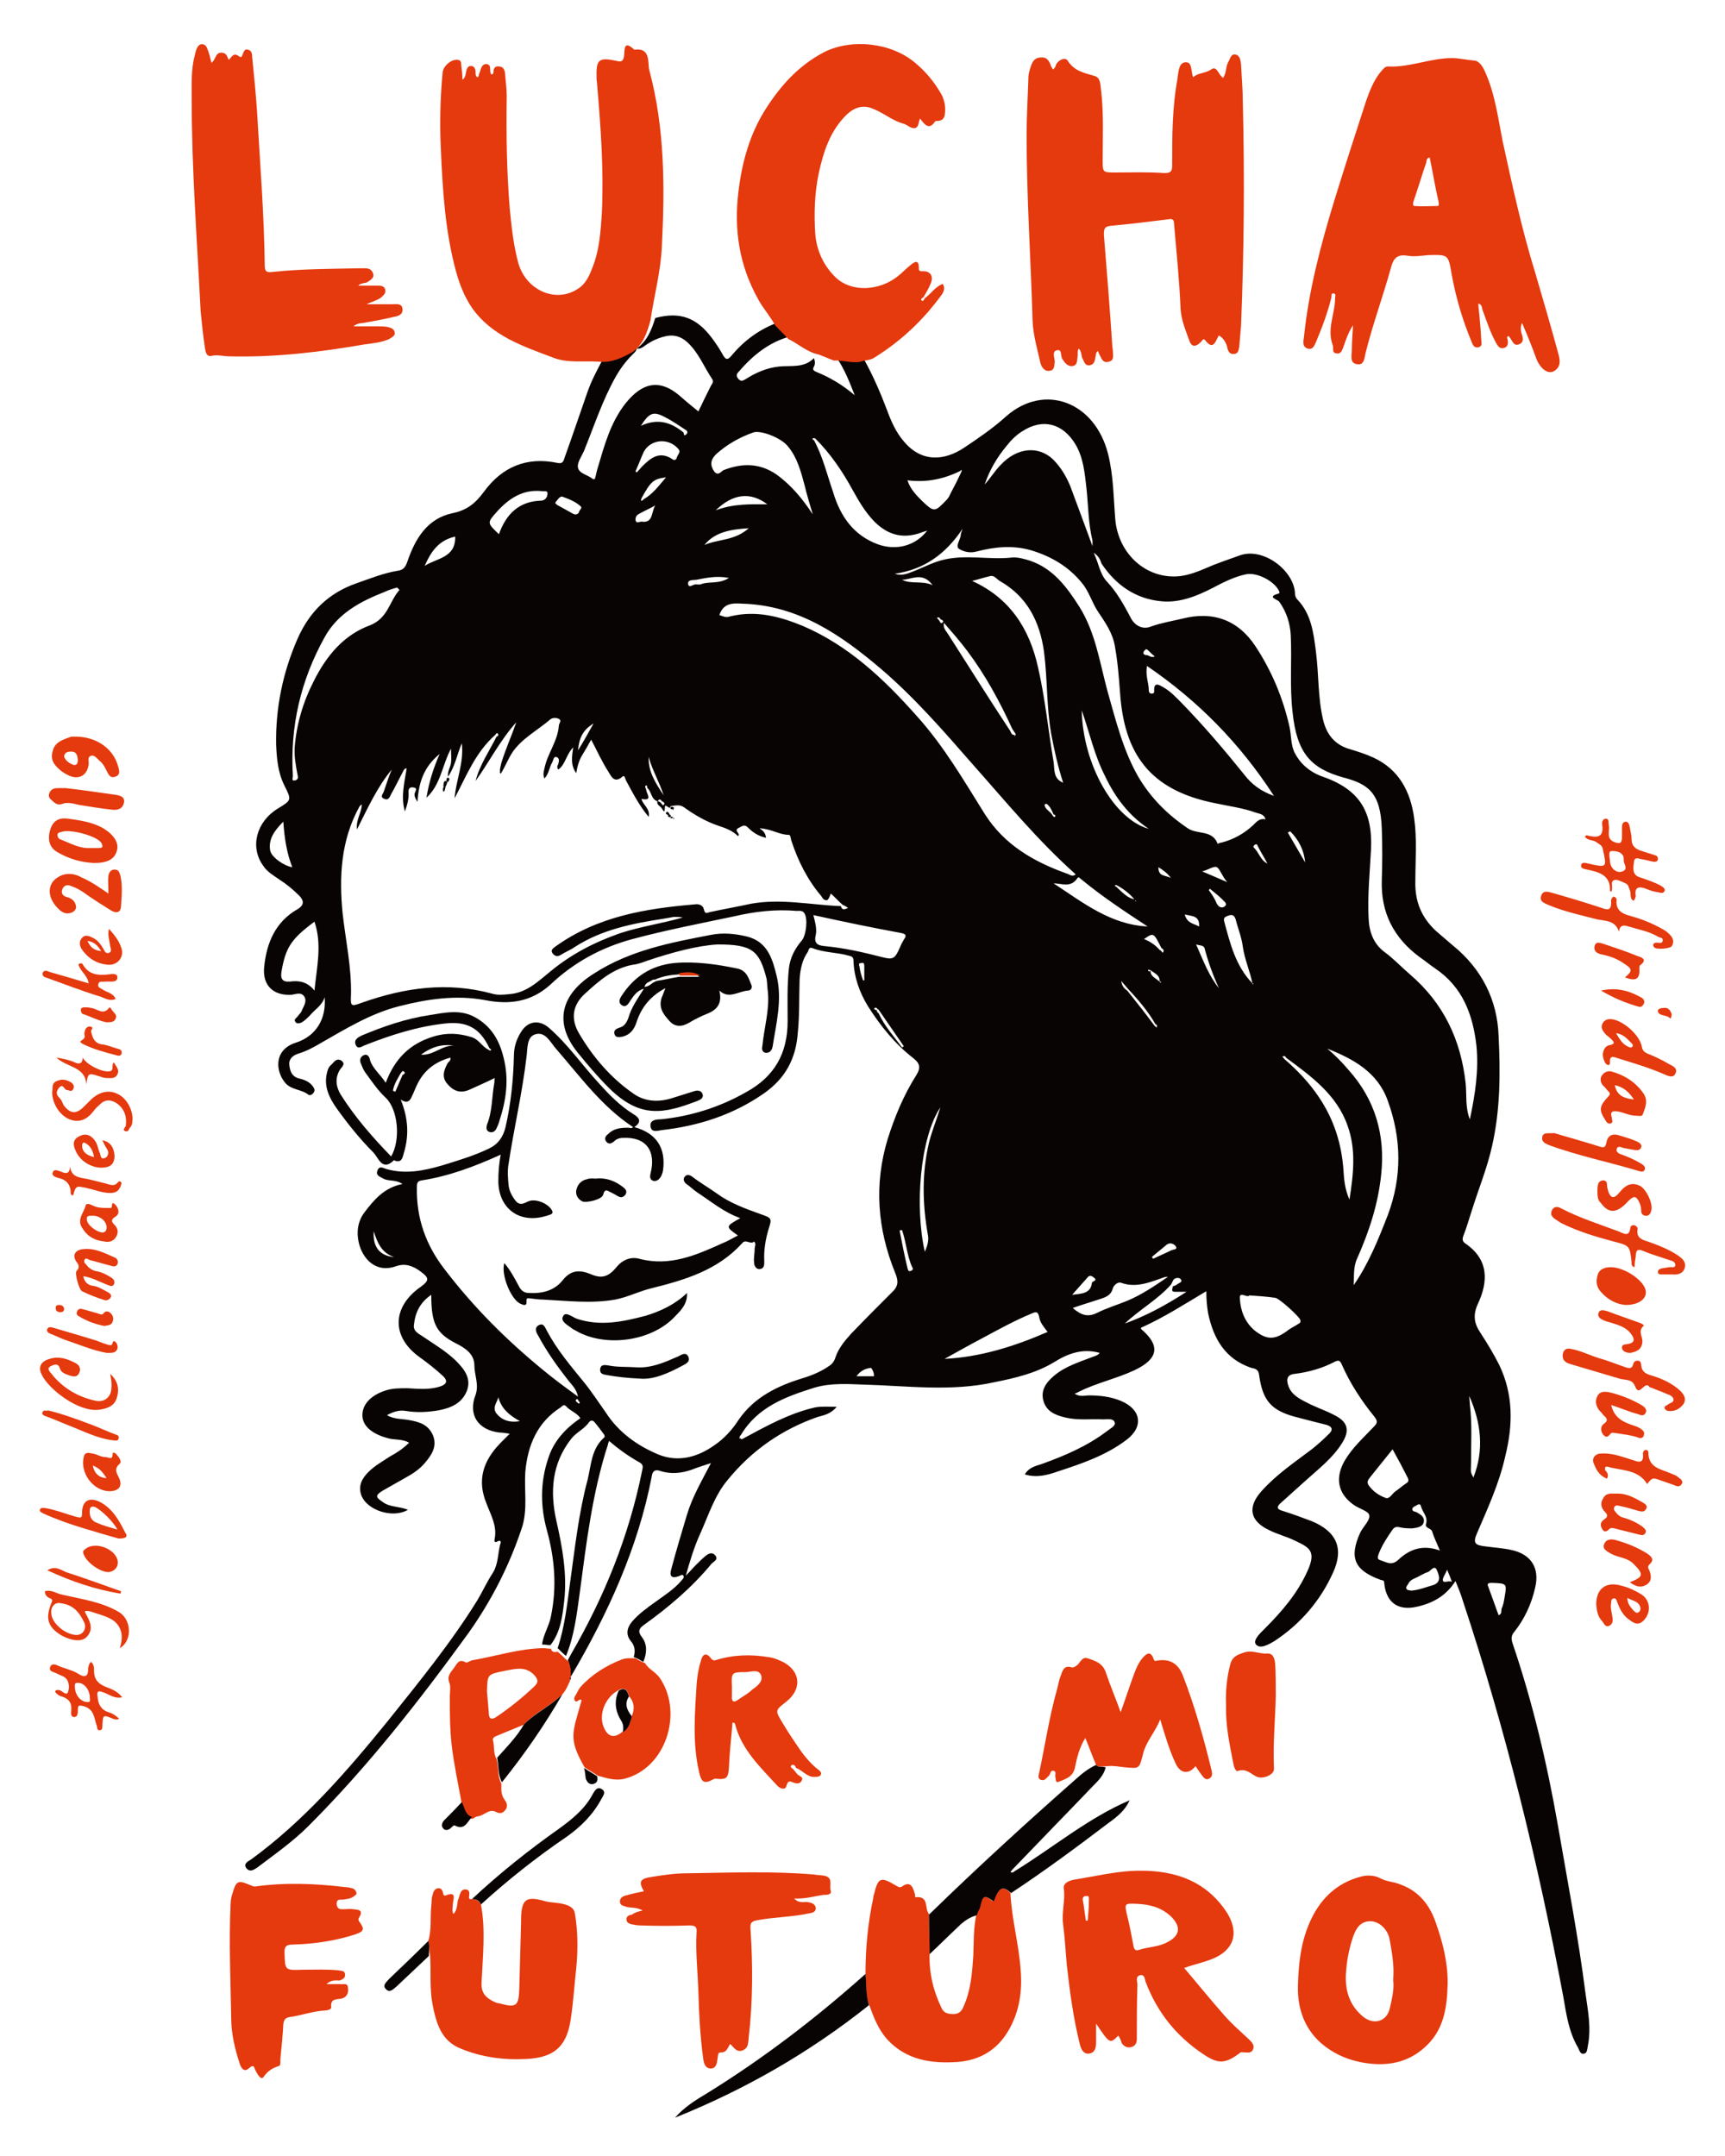 <?xml version="1.0" encoding="utf-8"?>
<!-- Generator: Adobe Illustrator 25.1.0, SVG Export Plug-In . SVG Version: 6.00 Build 0)  -->
<svg version="1.1" id="Layer_1" xmlns="http://www.w3.org/2000/svg" xmlns:xlink="http://www.w3.org/1999/xlink" x="0px" y="0px"
	 viewBox="0 0 288 360" style="enable-background:new 0 0 288 360;" xml:space="preserve">
<style type="text/css">
	.st0{fill:#080403;}
	.st1{fill:#E5390E;}
</style>
<g>
	<path class="st0" d="M123.9,240.3c3.9-2.1,7.8-4.3,12.2-5.3c1.1-0.2,2.2-0.1,3.6-0.1c-1,1.2-2.1,1.4-3.2,1.7c-6,2.1-11,5.6-15,10.5
		c-2.2,2.6-3.2,5.9-4.6,9c-1,2.2-1.7,4.5-2.4,7c0.6-0.6,1.1-1.2,1.7-1.8c0.5-0.5,1-1,1.6-1.5c0.5-0.4,1.1-0.7,1.6-0.1
		c0.6,0.7-0.2,1-0.6,1.4c-3.3,4-7.2,7.3-11.4,10.3c-0.8,0.6-0.9,1.1-0.2,2c0.9,1.2,0.8,2.7,0.2,4.1c-0.5-0.3-1-0.6-1.6-0.8
		c0.3-1,0.2-1.9-0.5-2.7c-0.8-1-0.7-2.1,0.2-3.2c1.1-1.3,2.5-2.3,3.9-3.3c1.5-1.1,3.1-2.1,4.3-3.5c0.2-0.3,0.6-0.5,0.4-0.9
		c-0.2-0.3-0.5,0-0.8,0.1c-1.2,0.4-1.6,0-1.2-1.3c0.8-3,1.7-6,2.6-9c0.9-3,2.5-5.7,4-8.6c-1.2,0.4-2.2,0.7-3.2,1.1
		c-1.7,0.6-3.5,0.8-5.3,0.2c-0.9-0.3-1.3,0.1-1.4,1c-2.3,11.9-7.3,22.8-13.4,33.2c0,0.1-0.2,0.1-0.2,0.2c0.1-1,0-1.9-0.4-2.8
		c0.2-0.4,0.4-0.7,0.6-1.1c5.5-9.5,9.6-19.6,11.8-30.5c0.1-0.5,0.3-1-0.4-1.4c-1.8-1-3.5-2.2-5.1-3.6c-0.1,0.3-0.2,0.4-0.2,0.6
		c-2.6,8-3.6,16.4-4.7,24.7c-0.5,3.6-0.9,7.2-2.3,10.6c-0.5-0.4-1-0.9-1.4-1.3c1.2-3.6,1.6-7.4,2.1-11.1c0.8-5.7,1.4-11.4,2.9-17
		c0.6-2.4,0.6-5.2,2.8-7.1c0.1,0,0-0.3,0-0.4c-0.5-0.7-1.1-1.5-1.7-2.2c-0.3-0.3-0.6-0.2-0.8,0c-0.8,1.2-2.1,1.7-3,2.8
		c-3.3,4.2-3.6,8.9-2.5,13.8c1,4.4,1.8,8.8,1.3,13.3c-0.3,2.6-0.6,5.2-2.3,7.4c-0.5,0-0.9-0.1-1.4-0.1c0.2-1.7,1.2-3.1,1.5-4.8
		c1-4.9,0.6-9.6-0.7-14.3c-1.1-4-1.1-8,0.2-11.9c0.9-2.9,2.8-5,5.4-6.8c-0.6-0.9-1.7-1.2-2.4-2c-0.4-0.4-0.6,0-0.9,0.2
		c-3.9,2.5-5.5,6.3-5.9,10.8c-0.2,3,0.4,6.1-0.5,9.1c-2.1,6.4-5.1,12.3-9,17.8c-8.2,11.3-16.8,22.3-26.7,32.2
		c-2.6,2.6-5.6,4.7-8.5,6.9c-0.6,0.4-1.3,0.9-1.9,0.1c-0.5-0.7,0.3-1.1,0.8-1.4c8.9-6.5,16-14.7,22.9-23.2
		c5.2-6.5,10.5-13,14.9-20.1c0.9-1.5,1.6-3.1,2.6-4.6c0.9-1.5,0.8-3.1,1.2-4.7c0.1-0.2,0.3-0.9-0.5-0.5c-0.5,0.3-0.5-0.2-0.4-0.5
		c0.4-2.2-0.7-4-1.4-5.9c-1.6-3.9-0.5-7.1,2.3-10c0.5-0.5,0.9-0.9,1.6-1.6c-0.7-0.1-1.2-0.2-1.7-0.2c-3.6-0.4-5.3-3-4-6.3
		c0.6-1.7-0.2-3.3-0.2-4.9c0-1.9-1.5-2.9-3.1-3.7c-3.3-1.7-4.1-3.3-4.1-8.1c-1.9,1.3-2.7,3-2.9,5.1c-0.1,1,0.8,1.4,1.4,1.8
		c1.9,1.3,3.8,2.4,5.5,4c1.4,1.4,2.7,2.9,2,5c-0.8,2.2-2.7,3-4.8,3.4c-1.8,0.3-3.6,0.4-5.4,0.1c-1.1-0.2-2.1,0.1-3.2,0.7
		c1.2,0.7,2.5,0.6,3.6,0.8c1.7,0.3,3.3,0.7,4.1,2.6c0.7,1.8-0.2,3.2-1.3,4.5c-0.9,1.1-2.1,1.9-3.4,2.6c-1.2,0.7-2.5,1.4-3.7,2.1
		c-1.3,0.8-1.2,1.1,0,1.9c1.2,0.9,2.8,0.7,4.2,1.3c-2.5,1.5-6.9,0.1-7.8-2.5c-0.5-1.5,0.1-2.7,1.2-3.8c1.1-1.1,2.4-1.8,3.6-2.6
		c1.1-0.6,2.2-1.3,3.2-2.3c-1.2-0.7-2.5-0.4-3.7-0.8c-2.5-0.7-4.1-2-4.1-3.8c0-1.8,1.4-3.3,3.8-4.1c1.2-0.4,2.4-0.4,3.7-0.4
		c1.8,0.1,3.7,0.3,5.5-0.3c0.9-0.3,1.4-0.8,0.5-1.7c-1.3-1.2-2.7-2.3-4.1-3.3c-4.6-3.4-4.4-8.3,0.3-11.6c1.5-1.1,1.5-1.5,0-2.6
		c-1.2-0.9-2.5-1.4-4-0.9c-3.5,1.3-5.7-1.3-6.3-3.9c-0.4-1.7-0.2-3.5,0.9-5c1.6-2.1,3.3-4.2,6.4-4.8c-1.2-0.8-2.3-0.4-3.2-0.9
		c-0.5-0.3-1.3-0.5-1-1.3c0.3-0.9,0.9-0.5,1.5-0.3c3.2,0.9,6.2,0.3,9.3-0.6c2.6-0.8,5.3-1.6,7.8-2.8c1.5-0.7,2.4-1.9,2.8-3.6
		c0.9-3.9,1.3-7.9,1.4-11.9c0-1.6,0.5-3,1.4-4.3c1.1-1.5,2.8-1.7,4.3-0.5c3.3,2.8,5.7,6.4,8.6,9.5c1.7,1.9,3.5,3.7,5.6,5
		c1.2,0.7,1.4,1.4,0.2,2.2c3.7,1,5.3,3.5,4.8,7.2c-0.1,0.6-0.3,1.1-0.7,1.5c-0.3,0.3-0.8,0.4-1.1,0.2c-0.4-0.2-0.4-0.7-0.3-1.1
		c1-3.9-0.8-6.2-4.6-6c-0.6,0-1.1,0.2-1.5,0.6c-0.5,0.4-0.9,0.5-1.3,0c-0.4-0.6,0-1,0.4-1.3c0.9-0.9,2.1-1,3.3-1
		c0.2,0,0.5,0.2,0.8-0.1c-5.2-3.4-8.8-8.4-12.8-13c-1-1.1-1.8-3-3.5-2.5c-1.5,0.4-1.3,2.4-1.5,3.8c-0.7,6-2.1,11.9-3,17.9
		c-0.2,1.1-0.1,2.3,0,3.4c0.1,1,0.5,1.8,1.1,2.6c0.9,1.2,1.7,0.3,2.5,0.1c1.3-0.3,3.2,0.6,3.7,1.7c0.2,0.5-0.3,0.6-0.6,0.7
		c-4.9,1.7-8.4-1.2-8.4-5.7c0-1.4,0.1-2.9,0.4-4.4c-4.4,2-8.7,3.6-13.2,4.3c-0.8,0.1-0.8,0.6-0.8,1.2c-0.1,5.1,1.5,9.6,4.6,13.6
		c4.8,6.3,10.3,11.8,16.4,16.8c1.8,1.5,3.7,2.9,5.9,4.5c-0.3-1.4-1.1-2-1.7-2.8c-1.8-2.3-3.5-4.7-4.9-7.3c-0.3-0.5-0.8-1.3,0-1.8
		c0.9-0.5,1.1,0.4,1.4,0.9c1.7,3.2,4,5.9,6.2,8.6c1.3,1.6,2.4,3.3,3.6,5c2.2,3.4,5.3,5.6,8.9,7.1c3.3,1.3,6.5,0.4,9.3-1.6
		c1.6-1.1,2.9-2.5,4-4.2c2.6-3.8,6.5-5.7,10.8-7c1.6-0.5,3-1.1,4.3-2c0.5-0.3,0.9-0.8,1.1-1.5c0.5-1.5,1.6-2.8,2.6-3.9
		c2.3-2.4,4.7-4.8,7.1-7.2c0.9-1,0.7-1.9,0.2-3.1c-2.9-7.2-3.5-14.6-1.2-22.2c1.2-3.8,2.7-7.4,4.8-10.7c0.8-1.3,0.5-2-0.5-2.8
		c-3.1-2.4-5.5-5.4-7.6-8.7c-1.4-2.3-2.3-4.8-2.4-7.5c0-0.6-0.2-0.8-0.7-0.9c-2-0.6-4.2-0.5-6.2-1.3c-0.5-0.2-0.6,0.3-0.7,0.6
		c-1,1.4-1.3,3-1.4,4.7c-0.1,2.9,0,5.9-0.3,8.8c-0.3,4.4-2.1,7.7-5.7,10.2c-5.2,3.6-10.9,5.4-17,6.1c-0.7,0.1-1.8,0.5-1.9-0.7
		c-0.1-1,1-1.1,1.7-1.1c5-0.5,9.8-2,14.2-4.5c4.8-2.6,7-6.5,7-11.9c0-2.9-0.1-5.8,0.2-8.7c0.2-1.9,1-3.4,2.2-4.8
		c0.7-0.9,1-3.6,0.4-4.5c-0.3-0.5-0.8-0.4-1.3-0.4c-3.5-0.3-7,0.1-10.4,0.9c-5.7,1.2-11.4,2.3-17,3.8c-5.2,1.4-9.8,3.9-13.7,7.6
		c-3.2,2.9-6.8,3.4-10.9,2.6c-4.8-0.9-9.6-0.2-14.3,1c-4.8,1.2-9,3.8-13.2,6.2c-1.2,0.7-2.3,1.3-3.6,1.7c-1,0.3-1.7,0.9-1.6,1.9
		c0.1,1,0.4,2,1.7,2.3c0.9,0.2,1.8,0.6,2.3,1.4c0.2,0.3,0.3,0.5,0.1,0.9c-0.2,0.3-0.6,0.6-0.9,0.4c-1.1-0.9-2.8-0.8-3.8-1.9
		c-1.7-1.9-2.1-5.6,1.7-6.8c3.4-1.1,5.1-4,4.8-7.6c-0.4,1.4-1.7,2.1-2.5,3.1c-0.4,0.4-0.8,0.8-1.3,1.1c-0.4,0.2-0.9,0.3-1.1-0.1
		c-0.3-0.4,0.2-0.6,0.4-0.9c0.2-0.3,0.6-0.6,0.7-1c0.3-0.7,0.9-1.5,0.4-2.3c-0.5-0.8-1.4-0.4-2.1-0.3c-3.1,0.2-4.9-1.6-4.6-4.6
		c0.4-4.1,1.9-7.6,5.6-9.7c1.3-0.8,0.9-1.6,0.2-2.3c-1-1-2.1-1.9-3.2-2.6c-1-0.7-2.1-1.3-2.8-2.4c-2.2-3.1-1.1-7.3,2.5-9.5
		c2.3-1.4,2.3-1.4,1.1-3.8c-1.1-2.2-1.3-4.5-1.4-6.9c-0.1-6.1,1.1-12,3.6-17.7c2-4.5,5.2-7.6,9.8-9.2c2.3-0.8,4.5-1.7,6.9-2.1
		c0.9-0.1,1.3-0.6,1.6-1.5c1.3-3.8,3.3-7.2,7.5-8.1c2.5-0.5,3.9-1.7,5.3-3.6c3-4.1,7.1-5.9,12.3-4.8c1,0.2,1-0.5,1.2-1
		c1.3-3.6,2.5-7.2,3.8-10.9c0.7-2,1.7-3.8,2.7-5.7c2,0.2,3.7-0.7,5.5-1.6c0,0.5-0.4,0.8-0.7,1.1c-1.1,1.1-2,2.3-2.8,3.7
		c-2.2,3.9-3.6,8.2-5.3,12.4c-0.4,0.9-1.2,2-1,2.8c0.2,1,1.7,1.2,2.5,1.9c0,0,0.2,0,0.3,0c0.2-0.6,0.3-1.3,0.5-1.9
		c1.1-3.7,2.1-7.5,4.6-10.7c2.7-3.4,5.6-4.3,9.1-1.3c1,0.9,2,1.7,3.1,2.6c0.7-1.5,1.4-2.9,2.1-4.3c0.2-0.3,0.5-0.7,0.2-1.1
		c-1.4-2.1-2.3-4.5-4.2-6.2c-1.1-1-2.4-1.3-3.8-0.9c-1.2,0.3-2.2,0.8-3.2,1.5c-0.4,0.3-0.8,0.6-1.4,0.5c1.8-1.3,2.5-3.2,3.1-5.1
		c4.1-1.1,6.9-0.1,9.5,3.4c0.6,0.8,1.2,1.7,1.7,2.6c0.5,0.9,0.8,1.2,1.6,0.2c2.1-2.5,4.7-4.4,7.8-5.5c0.7,0.8,1.5,1.5,2.2,2.3
		c-3.6,0.9-6.4,3.1-8.8,5.9c-0.4,0.4-0.6,0.7-0.1,1.3c0.5,0.5,0.8,0.2,1.2,0c1.7-1.1,3.6-1.9,5.6-2.1c2-0.2,4.1,0.3,5.8-1.4
		c0.2,0.6,0.2,1,0,1.4c-0.3,0.5-0.1,0.7,0.4,0.9c2.2,0.9,4.3,2.1,6.4,3.9c-0.9-2.3-1.7-4.3-2.9-6.1c1.5-0.1,3,0.5,4.5,0.2
		c1.5,2.7,2.7,5.5,3.8,8.4c0.7,1.9,1.5,3.7,2.8,5.2c3,3.6,6.8,3.2,10,1.1c2.4-1.6,4.9-3.3,7.1-5.3c6.4-5.6,14.8-2.4,17,6.3
		c0.9,3.6,0.9,7.2,1.2,10.9c0.5,5.8,5.2,10.1,10.8,9.5c1.6-0.2,3.1-0.8,4.5-1.4c1.8-0.8,3.7-1.4,5.6-2.1c3.9-1.3,8.9,2.6,9.1,6.3
		c0,0.4,0.1,0.8,0.4,1.1c2.3,2.4,2.7,5.5,3.1,8.7c0.5,3.8,0.3,7.6,1.2,11.4c0.6,2.5,2,4.2,4.5,4.9c1.3,0.4,2.6,0.8,3.9,1.4
		c4.3,2,6.2,5.7,6.8,10.1c0.5,3.5,0.2,7,0.2,10.5c-0.1,3.4,1,6.1,3.5,8.4c0.9,0.8,1.9,1.6,2.8,2.4c4.8,3.9,7.4,9.1,7.6,15.1
		c0.3,6.1,0.3,12.3-1.1,18.4c-0.8,3.6-2.2,7-3.3,10.5c-0.5,1.5-0.9,3-1.5,4.5c-0.2,0.6-0.1,0.9,0.3,1.2c4,2.7,3.9,6.4,2.1,10.2
		c-0.8,1.8-0.6,3.2,0.5,4.8c1.1,1.7,2.2,3.5,3.1,5.3c2.4,5,2.3,10.1,1,15.3c-1,4.5-2.9,8.6-4.7,12.8c-0.7,1.6-0.4,2,1.3,2.2
		c1.5,0.2,3,0.3,4.4,0.6c3.3,0.7,4.8,3,4,6.3c-0.6,2.7-1.8,5.3-3.5,7.4c-0.5,0.6-0.5,1.1-0.3,1.8c3.4,10,5.8,20.2,7.6,30.5
		c1.6,9.3,3.4,18.6,4.6,28c0.4,2.9,1,5.8,0.4,8.8c-0.1,0.5-0.1,1.2-0.6,1.3c-0.7,0.2-0.8-0.6-1.1-1.1c-1.5-2.6-1.9-5.5-2.4-8.4
		c-4.2-22.4-9.6-44.5-16.8-66.2c-0.3-1-0.7-2-1.2-3.2c-1.6,2.5-3.8,3.7-6.5,4.3c-3.2,0.7-5.1-0.8-5.4-4c0-0.5-0.3-0.4-0.6-0.5
		c-4.4-1.6-5.3-3.7-3.4-7.9c0.5-1,1.7-2.1,1.5-2.9c-0.1-0.7-1.8-1.1-2.7-1.8c-2.6-1.9-3-4.5-1.4-7.3c1.3-2.2,3.1-3.8,4.8-5.6
		c0.6-0.6,0.8-0.9,0.2-1.7c-2.2-2.7-4.1-5.6-5.5-8.8c-0.3-0.7-0.6-0.7-1.2-0.4c-2.1,1.1-4.3,1.7-6.6,2c-1.3,0.1-1.5,0.9-1.1,2
		c0.5,1.5,1.9,2.2,3.1,2.8c1.5,0.8,3.1,1.3,4.6,2.1c2.2,1.1,2.6,2.5,1.3,4.6c-1.6,2.6-4,4.4-6.2,6.4c-1.3,1.2-2.7,2.4-4,3.6
		c-0.7,0.6-0.9,1.1,0.3,1.4c1.6,0.5,3.2,1.1,4.8,1.7c4.1,1.7,5.4,4.5,3.6,8.5c-2.1,4.7-5.4,8.6-9.8,11.5c-1,0.6-2.4,1.4-3.1,0.6
		c-0.6-0.7,0.7-1.9,1.4-2.6c2.9-2.9,5.5-5.9,7.2-9.7c1.5-3.3,0.3-3.9-2-5c-1.4-0.7-3-1.1-4.4-1.8c-3.2-1.5-3.7-3.8-1.3-6.5
		c2.5-2.8,5.5-4.8,8.4-7c1-0.8,1.9-1.6,2.8-2.5c0.8-0.7,0.7-1.3-0.4-1.6c-1.6-0.4-3.2-0.8-4.7-1.2c-4.4-1.1-5.9-2.7-6.5-7.2
		c-0.1-0.9-0.8-1-1.3-1.1c-4.4-1.5-6.3-4.9-7.2-9.1c-0.2-1.2-0.3-2.3-0.3-3.7c-3.7,2.2-7.1,4.4-10.9,6.1c0,0.1,0,0.2,0,0.2
		c3.3,2.8,2.9,5-1.1,6.9c-3,1.4-6.3,2.1-9.3,3.6c-0.2,0.1-0.3,0.2-0.7,0.3c0.9,0.6,1.7,0.3,2.4,0.3c1.8,0,3.6,0.2,5.3,0.9
		c3.4,1.4,3.9,4.3,1,6.5c-3.4,2.6-7.5,4-11.5,5.3c-1.7,0.6-3.5,1.1-5.5,0.5c0.6-1.1,1.7-1.4,2.7-1.7c3.9-1.4,7.7-3,11.1-5.6
		c0.5-0.4,1.4-0.8,1.2-1.4c-0.2-0.7-1.2-0.5-1.9-0.5c-2.1-0.1-4.2,0.2-6.3-0.3c-1.7-0.4-3.2-1-3.7-2.8c-0.5-1.8,0.5-3.1,1.8-4.2
		c1.9-1.6,4.3-2.3,6.6-3.2c0.3-0.1,0.7-0.2,1-0.6c-2.9-0.8-5.3,0.1-7.7,1.6c-3,1.8-6.4,2.6-9.9,3.3c-7.2,1.6-14.5,0.6-21.7,0.4
		c-2.8-0.1-5.6-0.3-8.3,0.5c-4.8,1.5-9.5,3.2-12.3,7.9c-0.1,0.1-0.2,0.2-0.2,0.3c0,0.1-0.1,0.3,0,0.3c0.1,0.1,0.2,0,0.2-0.2
		C123.7,240.4,123.8,240.3,123.9,240.3z M96.4,234.2c0.1,0.1,0.3,0.3,0.4,0c0,0-0.1-0.2-0.2-0.3c-0.1-0.2-0.2-0.4-0.4-0.2
		C96,233.9,96.2,234,96.4,234.2z M110.3,134c0.2,0.2,0.3,0.6,0.5,0.4c0.3-0.3,0-0.5-0.3-0.6c-0.2-0.4-0.5-0.4-0.7,0
		c-1.1-0.3-1-1.6-1.7-2.2c-0.1-0.2,0-0.6-0.3-0.4c-0.2,0.1,0,0.4,0.1,0.7c0,0.6,1.2,1.9-0.8,1.5c0.2,1,1.5,1.6,1.2,3
		c-1.6-1.9-2.7-4.1-3.8-6.1c-0.1-0.2-0.2-1-0.6-0.6c-1.4,1.2-1.9-0.2-2.3-0.8c-1.1-1.7-1.9-3.5-2.9-5.4c-0.5,0.9-1,1.8-1.5,2.6
		c-0.5,0.8-0.8,1.8-1,3c-1-1.4-0.7-2.8-0.5-4.3c-1.2,1.2-1.3,2.9-2.5,3.7c-0.3-0.4-0.1-0.7,0-0.9c0.1-0.4,0.3-1-0.3-1.2
		c-0.5-0.1-0.5,0.5-0.7,0.9c-0.5,0.8-0.5,1.8-1.3,2.7c-0.3-0.7-0.1-1.2,0-1.7c0.5-2.5,2.2-4.5,2.4-7.1c0-0.4,0.5-0.8,0.1-1.1
		c-0.4-0.3-1.1-0.3-1.5,0c-2.2,1.9-4.8,3.2-6.4,5.6c-0.7,1.1-1.2,2.4-1.9,3.5l0,0c-0.3-0.6,0-1.2,0.1-1.8c0.7-2.3,1.7-4.5,2.5-6.8
		c-2.7,3-4.5,6.6-6.8,9.8c0.7-2.7,2.3-5,3.5-7.4c0.3-0.1,0.4-0.3,0.2-0.5c-0.1-0.2-0.3,0-0.4,0.2c-3.3,2.9-4.8,6.8-6.8,10.6
		c0.2-3,1.6-5.9,1.2-9.2c-0.8,1.9-1.1,3.8-2.3,5.6c-0.1-1,0.4-1.6,0.5-2.3c0.1-0.7,0-1.4,0-2.4c-1.5,2.8-1.7,6-4.1,8.2
		c0.4-2.5,1.1-4.8,2.2-7.3c-2.6,2.1-3.5,4.7-3.7,8c-0.5-0.8-0.6-1.2-0.4-1.6c0.1-0.3,0.4-0.7-0.2-0.8c-0.5-0.1-0.9,0-0.9,0.7
		c0.1,1.1-0.2,2.2-0.6,3.3c-0.7-2.4-0.1-4.8,0.3-7.2c-0.4,0-0.5,0.3-0.6,0.5c-0.7,1.3-1.3,2.6-2,3.8c-0.2,0.4-0.4,1.1-1.1,0.8
		c-0.9-0.3-0.2-0.9-0.1-1.3c0.4-1.2,0.8-2.4,1.3-3.6c-2.4,2.9-4,6.4-5.8,10c-0.2-1.7,0.8-2.8,0.8-4.2c-0.2,0.2-0.4,0.3-0.4,0.4
		c-3.1,5.6-3.4,11.7-2.8,17.8c0.5,4.5,1.5,9,1.4,13.6c-0.1,2,0,2,1.9,1.3c7.1-2.5,14.2-3.5,21.6-1.5c1,0.3,1.9,0.2,2.9,0.1
		c2.9-0.2,4.8-2.1,6.9-3.8c3.5-2.9,7.4-4.9,11.7-6.4c3.4-1.1,6.9-1.6,10.4-2.6c-0.5-0.1-1-0.1-1.5-0.1c-0.6,0.1-1.1,0.2-1.7,0.3
		c-5.2,0.8-10.3,1.8-14.8,4.7c-0.7,0.5-1.5,0.8-2.3,1.3c-0.6,0.4-1.1,0.3-1.5-0.3c-0.3-0.5,0.2-0.8,0.6-1.1c7-5,15-6.3,23.3-7
		c0.6-0.1,1.3,0.2,1.4,0.8c0.2,0.8,0.4,0.7,1,0.5c2.3-0.5,4.6-0.9,6.9-1.4c5-0.9,10,0.2,15,0.4c0.2,0.8,0.7,0.5,1.2,0.3
		c-0.3-0.2-0.6-0.4-0.9-0.5c-0.7-0.6-1.3-1.3-2-1.9c-0.2,0.6-0.4,1-0.6,1.1c-0.6,0.1-0.8-0.4-1-0.7c-2.3-2.7-3.9-5.9-5-9.3
		c-0.1-0.3-0.1-0.9-0.4-0.9c-1.6,0-2.9-1-4.9-1.1c0.9,0.6,1,1,1.1,1.6c-1.3-0.3-2.2-0.9-3-1.7c-0.6-0.6-0.9-0.3-1.5,0
		c-1.1,0.5,0.4,1-0.2,1.4c-0.9-0.9-2-1.3-3.2-1.7c-2.1-0.7-4-1.8-5.8-3.1c-0.7-0.5-1.4-0.3-2.2-0.2c-0.1,0.1-0.1,0.2-0.2,0.3
		c-0.3-0.1-0.8-0.7-0.8-0.1c0,1-0.2,0.7-0.5,0.2c-0.2-0.4-1-0.6-0.7-1.3C109.9,133.8,110.1,133.9,110.3,134z M146.5,168.5
		c-0.3,0.3,0,0.5,0.2,0.7c1,2.2,2.6,3.9,3.9,5.7c0.1-0.1,0.2-0.1,0.3-0.2c-1.3-1.9-2.7-3.9-4-5.8
		C146.8,168.8,146.7,168.5,146.5,168.5c-0.1-0.2-0.2-0.3-0.5-0.2c0,0-0.1,0.2,0,0.2C146.1,168.6,146.3,168.8,146.5,168.5z
		 M194.1,159.1L194.1,159.1L194.1,159.1c0.3-0.3,0.2-0.6-0.2-0.8c-1.3-2.6-1.3-2.6-2.9-1.5c1,0.4,1.9,1,2.6,1.8
		C193.8,158.7,194,158.9,194.1,159.1z M156.8,103.6c0.1,0.2,0.3,0.6,0.5,0.4c0.4-0.3,0-0.5-0.3-0.6c-0.1-0.3-0.3-0.4-0.6-0.2
		C156.6,103.3,156.7,103.5,156.8,103.6z M193.6,163.9c0.1,0.1,0.1,0.2,0.2,0.2c0,0,0.1-0.1,0-0.1
		C193.8,163.9,193.7,163.8,193.6,163.9c0.1-1.1-0.9-1.4-1.5-1.9c-0.1,0-0.3-0.1-0.4-0.1c0,0.1,0,0.2,0,0.2c0.2,0.2,0.3,0.1,0.4-0.1
		C192,163,192.9,163.3,193.6,163.9z M175.7,136.1c0.1,0.1,0.2,0.4,0.4,0.3c0.2-0.1,0.1-0.4-0.2-0.4c-0.3-0.7-0.6-1.4-1.2-1.8
		c0,0-0.3,0.1-0.3,0.2c0.1,0.8,0.9,1,1.3,1.7C175.6,136.1,175.7,136.1,175.7,136.1z M186.6,147.9c-0.2-0.1-0.3-0.2-0.5,0
		c0.1,0.1,0.2,0.1,0.3,0.2c1,0.9,1.8,1.9,3.2,2.1c-0.1,0.1-0.1,0.2,0,0.3c0,0,0.1,0,0.1,0c-0.1-0.1-0.1-0.2-0.2-0.2
		C188.7,149.3,187.7,148.5,186.6,147.9z M211.6,144.2c0,0.1,0,0.2,0,0.3c0,0,0,0,0,0C211.6,144.4,211.6,144.3,211.6,144.2
		c-0.5-1-1.1-1.9-1.6-2.9c-0.1-0.2-0.1-0.4-0.4-0.3c-0.2,0.1-0.4,0.3-0.3,0.5C210.2,142.3,210.4,143.6,211.6,144.2z M192.7,171.2
		c0.1,0.1,0.3,0.3,0.4,0.4c0.1-0.3,0.1-0.5-0.2-0.6c-1.2-2.1-2.8-4-4.5-5.8c-0.4-0.5-0.8-0.9-1.2-1.4c0.1,0.8,0.5,1.3,1,1.6
		C189.8,167.4,191.3,169.3,192.7,171.2z M107.4,83.4c1.6-0.9,2.6-2.3,3.8-3.7c-2.1,0.3-2.5,0.6-4.1,3.5c0,0.1-0.1,0.3-0.1,0.4
		C107.3,83.6,107.4,83.5,107.4,83.4z M195.5,214.5c-2.2,2.5-5.3,4.2-7.7,6.5c3.6-1.3,6.9-3.1,10.3-5.3c-0.9,0-1.4,0-1.9,0
		c-0.8,0-0.4-0.5-0.4-0.9c0.3-0.1,0.6-0.2,0.8-0.4c0.3-0.2,0.8-0.3,0.6-0.7c-0.2-0.4-0.8-0.4-1.2-0.1
		C195.8,213.8,195.7,214.2,195.5,214.5z M209.1,164.2c0,0.1,0.1,0.2,0.1,0.2c0-0.1,0-0.1,0.1-0.2
		C209.2,164.2,209.1,164.2,209.1,164.2c-0.4-2-1.3-4-1.6-6.1c-0.2-1.6-0.8-3-1.2-4.6c-0.3-0.9-0.8-0.8-1.5-0.5
		c-0.5,0.2-0.5,0.5-0.4,0.9C205.4,157.6,206.3,161.3,209.1,164.2z M169.6,122.6c-0.1,0.1-0.2,0.1-0.3,0.2c0,0,0.1,0.1,0.1,0.1
		C169.5,122.8,169.6,122.7,169.6,122.6c-0.2-0.3-0.4-0.6-0.6-0.9c-2.1-4.6-4.5-9-7.5-13c-1.2-1.6-2.6-3.2-3.9-4.7
		c-0.2,0.9,0.4,1.4,0.7,1.9c3.4,5.3,6.7,10.6,10.2,15.9C168.8,122.1,168.8,123,169.6,122.6z M160.4,78.6c-2.8,1.4-5.7,2-8.9,1.6
		c0.5,1.5,1.5,2.5,2.5,3.5c2,1.9,2.1,1.8,4.1-0.3c0.3-0.3,0.5-0.8,0.7-1.2c0.6-1.1,1.2-2.3,1.7-3.4c0.1-0.1,0.1-0.3-0.1-0.4
		C160.5,78.4,160.4,78.6,160.4,78.6z M214.7,176.6c-0.1-0.3-0.3-0.3-0.6-0.2c0.1,0.1,0.2,0.3,0.3,0.4c2.2,1.9,4.2,4,5.8,6.4
		c2.5,3.7,3.8,7.8,4.1,12.2c0.1,1.5,0.2,3.1,1,4.9c0.7-4.4,1.1-8.4-0.3-12.3C223.2,182.8,218.9,179.7,214.7,176.6z M136.1,73.2
		c-0.1,0-0.3-0.1-0.4,0c-0.1,0.2,0,0.2,0.2,0.3c1.5,2.8,2.2,5.8,3.2,8.7c1.2,4,3.4,7.2,7.5,8.7c3.1,1.1,6.3,0.2,8.2-2.3
		c-0.6,0.2-1,0.3-1.5,0.5c-3,0.9-5.4,0-7.5-2.2c-1.4-1.5-2.4-3.2-3.4-5C140.6,78.6,138.6,75.7,136.1,73.2z M182.6,92.3
		c0.9,1.9,1,3.5,2.2,4.8c1.6,1.7,2.8,3.8,3.9,5.9c0.7,1.5,2.1,2.2,3.5,1.6c1.7-0.6,3.5-0.9,5.2-1.3c5.1-1.3,9.3,0.2,12.2,4.6
		c2.7,4.1,4.6,8.6,5.7,13.5c0.3,1.4,0.2,2.9,0.8,4.2c0.9,1.8,2.4,3.2,4.5,4c6.2,2.1,8.6,5.7,8.3,12.2c-0.2,3.9-0.6,7.7-0.4,11.6
		c0.1,2.2,0.8,4.2,2.7,5.6c1.5,1.1,2.8,2.5,4.2,3.7c5.6,4.8,8.5,10.9,9.3,18.2c0.2,1.9-0.1,4,0.7,6c0.9-4.2,1.5-8.2,1.1-12.3
		c-0.6-5.2-2.3-9.8-6.9-12.9c-0.9-0.6-1.7-1.3-2.6-1.9c-4.3-3.2-6.5-7.4-6.3-12.9c0.1-2.8,0.1-5.7,0-8.5c-0.2-6.1-2.3-7.5-6.5-8.6
		c-5.3-1.5-7.7-4-8.4-10.9c-0.5-4.3-0.1-8.6-0.3-12.8c-0.1-2-0.7-3.9-1.9-5.6c-0.2-0.4-2.3-0.8-0.1-1.4c0.2-0.1,0.1-0.3,0-0.5
		c-0.8-1.6-3.7-3.1-5.5-2.7c-1.9,0.4-3.7,1.3-5.4,2.2c-2.7,1.4-5.6,2.6-8.7,2.3c-4.3-0.4-7.6-2.7-10-6.3
		C183.7,93.5,183.5,92.9,182.6,92.3z M149.4,95.8c1.1,0.4,2.1,0,3.1-0.4c1.8-0.7,3.4-1.6,5.3-2c3.7-0.8,7.4,0.1,11.1-0.3
		c1-0.1,2,0.2,3,0.5c3.9,1.3,6.2,4.4,8.3,7.7c2.7,4.3,3.4,9.3,4.7,14.1c1.4,4.9,2.6,9.9,5.2,14.4c2.1,3.5,4.8,6.2,8.2,8.5
		c1.6,1.1,4.1,0.2,5,2.6c0.2-0.1,0.4-0.2,0.6-0.2c2-0.5,3.8-1.5,5.3-2.9c0.6-0.6,1.1-1.2,2.1-1c-0.3-0.9-1-0.9-1.6-1.1
		c-2.2-0.8-4.6-1.1-6.9-1.6c-11-2.2-15.1-8.4-15.8-18.4c-0.2-2.7-0.4-5.3-0.9-8c-0.4-2.1-1.6-3.8-2.8-5.6c-1-1.5-1.5-3.4-2.7-4.8
		c-2.2-2.7-5.1-4.4-8.4-5.4c-3.1-0.9-6.1-0.6-9.2,0.2c-1.1,0.3-2.1,0-2.8-0.4c-0.8-0.4,0.1-1.5,0.2-2.3c0-0.4,0.2-0.7,0.3-1.1
		C157.9,92.5,154.3,95.1,149.4,95.8z M120.1,102.7c1.1,0.4,1.2,0.4,1.9,0.2c4.2-1,8.1,0,12,1.6c7.7,3.3,13.6,8.9,19.1,15.1
		c4.5,5,7.8,10.7,11.3,16.3c3.3,5.2,8.2,8,13.8,10c0.4,0.1,0.8,0.6,1.4,0.1c-6.4-5.7-11.8-12.3-17.4-18.6c-4.8-5.5-9.6-11-15.1-15.7
		c-6.7-5.7-13.8-10.6-23.1-10.9C122.2,100.7,120.8,100.7,120.1,102.7z M221.6,175.1c1.3,1.1,2.4,2.2,3.5,3.5
		c4.5,5,6.2,10.9,5.5,17.5c-0.5,4.9-2,9.5-4,14c-0.7,1.5-0.5,3-0.6,4.5c2.5-3.6,4.1-7.6,5.7-11.7c2.4-6.4,2.3-12.8,0-19.1
		C230,179,225.9,176.8,221.6,175.1z M182.4,91.2c0-0.5,0-0.7,0-0.9c-0.7-2.9-0.7-5.8-1-8.7c-0.3-2.6-0.5-5.2-1.9-7.5
		c-2.1-3.4-5.4-4.3-8.8-2.1c-1,0.6-1.9,1.5-2.6,2.4c-1.6,1.9-2.9,4.1-3.7,6.5c1-1.1,1.7-2.3,2.7-3.3c2.7-2.9,6.3-3.2,8.7-0.9
		c1.3,1.3,2.2,2.8,2.9,4.5C179.9,84.4,181.1,87.7,182.4,91.2z M135.7,85.9c-0.5-1.7-1-3.3-1.4-5c-0.6-2.2-1.2-4.5-2.7-6.3
		c-1.1-1.5-4.6-2.8-5.8-2.4c-2.3,0.8-4.4,2-6.2,3.6c-0.7,0.7-1.2,1.5-0.5,2.7c0.7,1.2,1.3,0.2,1.7,0c3.1-1.2,6-1.2,8.8,0.7
		C132.1,81,134,83.3,135.7,85.9z M66.7,98.5c-0.1-0.1-0.2-0.2-0.4-0.4c-0.7,0.2-1.4,0.4-2,0.7c-4.1,1.6-7.9,3.6-10.1,7.6
		c-4,7.2-5.8,14.9-5.3,23.2c0,0.2-0.3,0.9,0.4,0.7c0.4-0.1,0.5-0.4,0.4-0.8c-0.3-1.6-0.6-3.1-0.5-4.7c0.3-3.9,1.4-7.6,3.2-11.1
		c2.1-4.2,5-7.7,9.4-9.3C64.8,103.2,65,100.4,66.7,98.5z M135.8,152.8c0.3,1.2,0.6,2.3,0.4,3.3c-0.4,1.6,0.5,1.8,1.7,1.9
		c3.1,0.3,6.2,1,9.3,1.8c1.9,0.5,2.2,0.3,3-1.5c0.2-0.5,0.4-0.9,0.7-1.4c0.4-0.6,0.5-0.9-0.4-1.1
		C145.6,154.9,140.8,153.9,135.8,152.8z M177.5,130.7c-0.9-2.8-1.5-5.5-2-8.2c-0.8-4.5-0.6-9.1-1.2-13.7c-0.7-5-2.8-9.2-7.4-11.8
		c-0.5-0.3-0.9-1-1.6-0.8c-0.9,0.2-1.8,0.5-3,0.8c6.4,2.9,9.6,8.1,11,14.4c1.2,5.2,1.7,10.5,2.6,15.8
		C176.1,128.5,175.8,130,177.5,130.7z M212.7,132.9c-5.7-8.8-12.7-15.9-21.2-21.7c-0.3,1.6,0.3,2.8,0.3,4.1c0,0.3,0.2,0.6,0.6,0.5
		c0.2,0,0.3-0.1,0.3-0.4c-0.1-1.7,0.9-1,1.6-0.6c1.2,0.7,2.1,1.7,3,2.6c3.7,3.8,7.1,7.8,10.4,11.9C209,131,210.5,132.1,212.7,132.9z
		 M208.6,216.3c-0.4,0.5-1.7-0.8-1.6,0.5c0.1,2,0.8,3.9,2.4,5.3c2,1.6,3.3,1.7,5.4,0.2c0.6-0.5,1.3-0.8,1.9-1.2
		c0.3-0.2,0.5-0.2,0.4-0.7c-0.2-0.6-3.5-3.6-4.2-3.7C211.5,216.5,210.1,216.4,208.6,216.3z M174.9,222.4c-0.6-0.8-1.3-1.6-1.4-2.5
		c-0.2-0.9-0.5-0.9-1.2-0.6c-2.9,1.2-5.6,2.7-8.4,4.2c-2.1,1.1-4.2,2.3-6.2,3.4C163.7,226.6,169.4,224.8,174.9,222.4z M52.5,153.9
		c-3.9,2.9-4.8,4.3-5.5,8.3c-0.2,1.2,0.1,1.8,1.4,1.7c1.5-0.2,2.9,0,4.1,1.5C52.9,161.4,53.8,157.7,52.5,153.9z M240.4,258.9
		c-0.5-1.2-1-2.2-1.3-3.2c-0.2-0.6-1.3-0.5-1-1.3c0.3-1.1-0.5-1.8-0.8-2.7c-0.1-0.4-0.2-0.7-0.7-0.4c-0.3,0.2-0.7,0.3-0.8,0.6
		c-0.1,0.5,0.5,0.5,0.7,0.6c0.7,0.4,1.4,0.8,1.2,1.7c-0.2,0.8-1.2,0.9-1.9,1c-0.7,0-1.4,0-2.2-0.2c-0.5-0.1-0.8,0-1.1,0.4
		c-0.9,1.3-1.7,2.5-2.3,4c-0.1,0.4-0.4,0.9,0.2,1.1c1,0.3,1.9,1,3,0C235.4,258.6,237.6,257.9,240.4,258.9z M175.9,147.5
		c4.9,3.2,9.5,6.9,15.7,7.2c-3.8-2.5-7.6-5-11.1-7.9c-0.2-0.1-0.4-0.5-0.6-0.2C178.8,148.3,177.3,147.5,175.9,147.5z M195,213.2
		c-0.2,0-0.5,0-0.7,0.1c-2.3,0.8-4.6,1.8-7.1,0.9c-0.5-0.2-1.2,0.3-1.4,0.9c-0.3,1.2-1.2,1.5-2.1,1.8c-1.5,0.5-2.9,0.9-4.6,1.5
		c1.4,1.2,2.5,1.6,4.1,0.8c1.6-0.8,3.3-1.3,5-2C190.6,216.2,192.8,214.7,195,213.2z M232.5,242c-1.3,1.6-2.5,3.1-3.7,4.6
		c-0.3,0.4-0.7,0.8-0.3,1.4c0.7,1,1.7,1.7,2.8,2.1c0.7,0.3,1.1-0.7,1.7-1.1c0.6-0.4,1-0.8,1.6-1.2c0.5-0.3,0.7-0.5,0.4-1.1
		C234.2,245.1,233.4,243.6,232.5,242z M180.6,118.6c0.2,9.1,5.4,18.2,11.2,19.8c-3.3-2.2-5.6-5.2-7.3-8.8
		C182.7,126.1,181.9,122.3,180.6,118.6z M83.3,89.2c1.2-3.4,3.4-5.5,7-5.6c0.7,0,1.1-0.6,1.1-1.1c0.1-0.7-0.6-0.4-1-0.5
		c-3.1-0.3-5.4,1.2-7.4,3.4C81.3,87.3,81.3,87.3,83.3,89.2z M157,184.9c-3.4,5.1-4.3,16.6-2.6,24.1c0.5-1.1,0.7-2,0.5-2.9
		c-0.9-5.1-1-10.2,0.2-15.3C155.6,188.8,156.4,186.9,157,184.9z M106.1,78.7c0.1,0.1,0.2,0.2,0.2,0.2c0.3-0.3,0.6-0.7,0.9-1
		c1.4-1.4,2.9-2.7,5.1-1.2c0.3,0.2,0.6,0.1,0.7-0.3c0.1-0.5,0.8-0.9,0.2-1.5c-1.6-1.8-4.5-1.6-5.7,0.5
		C107,76.5,106.6,77.6,106.1,78.7z M47.3,137.2c-1.5,1.5-2.5,2.9-2.2,4.8c0.2,1.1,2.3,2.6,3.7,2.8C47.9,142.5,47.5,140.1,47.3,137.2
		z M245.3,233.1c0,0.5,0.1,0.9,0.1,1.4c0.4,3.2,0.2,6.5,0.2,9.7c0,1.5-0.2,1.5,0.4,2.5C247.8,242.1,247.3,237.6,245.3,233.1z
		 M235.6,265.6c1.3-0.1,2.5-0.6,3.6-0.9c1.6-0.5,1-1.8,0.7-2.5c-0.4-1-1,0.1-1.5,0.3c-0.7,0.2-1.4,0.7-2.1,1c-0.5,0.2-1,0.5-1.2,1
		c-0.2,0.3-0.5,0.6-0.2,0.9C235.1,265.6,235.4,265.5,235.6,265.6z M76,89.6c-2.8,0.6-4.1,2.6-5.1,4.9C72.8,93.2,76.1,93.2,76,89.6z
		 M250.2,269.7c0.6-0.2,0.4-0.7,0.5-1.1c0.3-0.6,0.4-1.3,0.5-1.9c0.4-2.3,0.4-2.3-2.1-2.4c-0.6,0-0.9,0.1-0.6,0.7
		C249.1,266.6,249.6,268.1,250.2,269.7z M128.1,84.2c-2.8-2.1-5.7-1.8-8.6,1C122.5,84.1,125.1,84.2,128.1,84.2z M117.6,91
		c2.3-1,5.1-0.7,7.4-2.8C122,88.4,119.4,88.8,117.6,91z M107,71.1c2.8-1.3,5-0.6,7.1,1.1c0.1,0.1,0,0.8,0.5,0.3
		c0.3-0.3,0.1-0.6-0.1-0.7c-1.1-0.7-2.2-1.5-3.4-2.1C109.1,68.6,108.4,68.9,107,71.1z M93.8,82.9c-0.5,0.1-0.7,0.6-1,0.9
		c-0.2,0.2,0,0.3,0.2,0.5c0.9,0.5,1.8,1,2.7,1.5c0.4,0.2,0.9,0.1,1-0.4c0.1-0.3,0.6-0.6,0.2-0.9C96,83.7,94.9,83.3,93.8,82.9z
		 M179,216.2c1.4-0.2,3.1-0.1,3.3-2c0-0.3,1.1-0.3,0.3-0.9c-0.6-0.5-0.9-0.2-1.2,0.2C180.6,214.4,179.8,215.3,179,216.2z
		 M83.2,233.3c-0.2,0.9-1,1.6-0.4,2.6c0.9,1.2,2.2,1.7,4,1.4C85,236.3,83.7,235.2,83.2,233.3z M199.7,157.7c1.2,2.7,2.1,5.2,3.8,7.3
		c-1-2.2-1.8-4.4-2.4-6.7C200.9,157.8,200.3,157.9,199.7,157.7z M121.7,96.5c-2.1-0.4-3.8,0-5.4,0.3c-0.5,0.1-1.6-0.1-1.4,0.8
		c0.2,0.7,0.9-0.2,1.5,0c0.1,0,0.3,0,0.5,0C118.3,97,120,97.6,121.7,96.5z M109.4,84.4c-0.9,0.5-1.8,0.9-2.7,1.4
		c-0.4,0.2-0.6,0.5-0.6,1c0.1,0.7,0.6,0.3,1,0.3C109.1,87.4,108.7,85.5,109.4,84.4z M150.6,205.4c-0.1,0-0.3,0-0.4,0.1
		c0.4,2.1,0.8,4.1,1.3,6.2c0.1,0.3,0.1,0.7,0.6,0.5c0.3-0.1,0.4-0.4,0.2-0.6C151.4,209.6,151.3,207.4,150.6,205.4z M192.3,209.9
		c0.1,0.1,0.2,0.2,0.2,0.3c1-0.5,2-0.9,3-1.4c0.3-0.2,1.2-0.1,0.8-0.7c-0.2-0.3-0.9-0.8-1.6-0.2
		C193.9,208.6,193.1,209.2,192.3,209.9z M108.3,126.4c-0.1,2.5,1.2,4.4,2.5,6.4C110.1,130.6,108.9,128.6,108.3,126.4z M204.9,147.3
		c-0.8-0.9-1.1-1.9-1.6-2.4c-0.5-0.5-1.6,0.4-2.6,0.6C202.1,146.1,203.3,146.6,204.9,147.3z M150.6,96.8c1.5,0.8,3.3,0.1,5.1,0.9
		C154,95.4,152.2,96.8,150.6,96.8z M202,148.4c-0.1,0.1-0.1,0.2-0.2,0.2c0.5,0.7,1,1.4,1.3,2.2c0.3,0.6,0.8,0.9,1.3,0.6
		c0.7-0.5-0.1-0.9-0.3-1.2C203.5,149.6,202.7,149,202,148.4z M65.8,209.9c-2.1-0.7-2.8-2.4-3.4-4.3
		C62.2,208.2,63.4,209.7,65.8,209.9z M215.4,138.8c-0.1,0.1-0.2,0.1-0.4,0.2c1,1.7,1.9,3.3,2.9,5
		C217.7,141.9,216.8,140.2,215.4,138.8z M145.9,229.8c0.1-0.6-0.4-1.4-0.5-1.4c-0.8,0.1-1.7,0.4-2.4,1.4
		C144.1,229.8,145,229.8,145.9,229.8z M197.8,152.7c0.4,1.5,1.5,1.5,2.4,2C200.3,152.9,199.1,153,197.8,152.7z M96.5,125.3
		c1-1.6,1.7-2.9,2.6-4.5C97.3,121.9,96.7,123.2,96.5,125.3z M242.4,264.1c-0.3-0.8-0.5-1.3-0.8-2c-0.3,0.8-0.8,1.4-0.7,1.8
		C241,264.4,241.7,263.9,242.4,264.1z M144.1,163.7c0.1,0,0.1,0,0.2,0c0-0.8,0-1.6,0-2.4c0-0.4-0.1-0.6-0.5-0.5
		c-0.5,0-0.4,0.3-0.3,0.6C143.6,162.2,143.8,162.9,144.1,163.7z M193.4,144.8c0,1.6,1.1,1.3,2.1,1.8
		C194.8,145.7,194.2,145.3,193.4,144.8z M192.8,109.6c-0.4-0.3-0.7-0.6-1-0.9c-0.2-0.2-0.4-0.4-0.6-0.2c-0.1,0.1-0.3,0.3-0.3,0.5
		c0,0.3,0.3,0.4,0.6,0.4C191.8,109.4,192.2,109.9,192.8,109.6z M65.8,128.2L65.8,128.2L65.8,128.2L65.8,128.2z"/>
	<path class="st1" d="M203.5,56c-0.6,1-0.9,2.6-2.3,0.8c-0.3-0.4-0.5,0.1-0.7,0.3c-0.9,0.9-1.6,0.9-2-0.4c-0.6-1.7-1.3-3.3-1.4-5.2
		c-0.2-4.8-0.7-9.6-1.1-14.3c0-0.5-0.3-0.7-0.8-0.6c-3.2,0.4-6.4,0.8-9.7,1.1c-1.1,0.1-1.2,0.5-1.2,1.5c0.5,6.2,1,12.3,1.4,18.5
		c0,0.3,0.1,0.6,0.1,0.9c0,0.7,0.3,1.6-0.7,1.8c-1.1,0.3-1.2-0.7-1.6-1.3c-0.1-0.2-0.1-0.3-0.2-0.5c-0.4,0.3-0.3,0.7-0.4,1
		c-0.1,0.6-0.2,1.3-1,1.4c-0.8,0.1-0.9-0.7-1.2-1.2c-0.2-0.5-0.1-1.1-0.6-1.6c-0.3,0.5-0.1,0.9-0.2,1.4c-0.1,0.6,0,1.3-0.7,1.5
		c-0.9,0.2-1.4-0.5-1.8-1.1c-0.4-0.5,0-1.8-1-1.5c-0.8,0.2-0.3,1.3-0.3,1.9c-0.1,0.6,0,1.4-0.8,1.5c-0.9,0.2-1.4-0.6-1.6-1.3
		c-0.5-2.3-1.2-4.6-1.3-7c-0.3-10.3-1-20.6-1-31c0-3.2,0.2-6.4,0.3-9.6c0-0.7,0.2-1.3,0.4-1.9c0.3-0.9,0.7-1.5,1.7-1.5
		c1-0.1,1.4,0.6,1.7,1.5c0.1,0.2,0.2,0.3,0.3,0.5c0.5-0.3,0.4-0.8,0.7-1.1c0.5-0.6,1.4-1,1.8-0.3c1.1,1.7,2.8,2,4.5,2.5
		c0.9,0.3,0.9,1.3,1,2.1c0.5,4,0.3,7.9,0.3,11.9c0,2.1,0,2.1,2.1,2.1c2.7,0,5.5-0.1,8.2,0.1c1.1,0,1.3-0.3,1.3-1.3
		c0-4.8,0-9.7,0.9-14.5c0-0.1,0-0.1,0-0.2c0.2-1,0.2-2.4,1.3-2.5c1.2-0.1,0.9,1.5,1.3,2.5c0.9-0.8,2-0.6,3-1.3c1-0.7,1.2,0.9,2,1.4
		c0.6-0.8,0.4-1.9,0.9-2.7c0.3-0.5,0.4-1.3,1.1-1.2c0.8,0.1,0.9,0.9,1,1.6c0.1,2.2,0.3,4.3,0.3,6.5c0.3,12.4,0.2,24.8-0.3,37.2
		c-0.1,1.2-0.2,2.4-0.3,3.5c-0.1,0.6-0.2,1.2-0.9,1.2c-0.7,0.1-1-0.5-1.1-1.1C204.7,57.2,204.3,56.5,203.5,56z"/>
	<path class="st1" d="M254.1,53.9c-0.3,0.8-0.2,1.4,0,2c0.2,0.6,0.3,1.3-0.5,1.6c-0.7,0.3-1-0.3-1.3-0.8c-0.1-0.2-0.3-0.4-0.4-0.6
		c-0.5,0.2-0.2,0.4-0.2,0.6c0.1,0.6,0.1,1.2-0.6,1.4c-0.7,0.2-1-0.3-1.3-0.8c-1-1.8-1.6-3.7-2.3-5.6c-0.1-0.4-0.1-0.9-0.7-1
		c0.2,2,0.4,4,0.5,6c0,0.5,0.3,1.1-0.5,1.3c-0.7,0.1-0.9-0.4-1.1-0.9c-1.5-3.6-2.6-7.3-3.3-11.1c-0.6-3.5-0.5-3.5-4-3.4
		c-1.1,0.1-2.3,0.3-3.4,0.1c-1.8-0.3-2.4,0.5-2.8,2.1c-1.3,4.7-3,9.3-4.2,14.1c-0.2,0.8-0.2,2.2-1.5,1.9c-1.2-0.2-0.8-1.5-0.8-2.4
		c0-1.2,0.1-2.4,0.2-4.1c-0.9,1.4-1.2,2.5-1.6,3.6c-0.2,0.5-0.4,1.3-1.2,1.1c-0.8-0.1-0.4-0.9-0.6-1.4c-1-2.7,0.4-5.2,0.4-7.8
		c0-0.3,0.2-0.7-0.2-0.8c-0.5-0.1-0.4,0.4-0.4,0.6c-0.6,2.5-1.5,4.9-2.5,7.3c-0.3,0.6-0.5,1.6-1.5,1.3c-0.9-0.3-0.7-1.2-0.6-1.9
		c0.8-7.8,2.8-15.4,5.1-22.9c1.7-5.5,3.5-11.1,5.3-16.6c0.6-1.7,1.3-3.5,2.5-4.9c0.3-0.3,0.6-0.8,1.1-0.8c3.6,0.2,7.1-1.4,10.7-1.4
		c1.2,0,2.4,0.3,3.6,0.4c0.9,0,1.5,0.9,1.9,1.8c1.7,3.7,2.2,7.8,3,11.8c1.6,7.3,3.2,14.7,5.4,21.8c1.3,4.4,2.6,8.9,3.8,13.3
		c0.3,1.1,0.7,2.4-0.7,3.2c-1,0.5-2.2-0.4-2.9-2.1C255.9,58.2,255.1,56.2,254.1,53.9z M238.7,26.3c-0.6,0.1-0.5,0.6-0.6,0.9
		c-0.7,2-1.3,4.1-2,6.1c-0.1,0.3-0.4,1.1,0.1,1.1c1.3,0.1,2.5,0,3.8,0c0.3,0,0.2-0.4,0.2-0.6C239.6,31.2,239.2,28.7,238.7,26.3z"/>
	<path class="st1" d="M105.6,58.8c-1.7,0.9-3.4,1.8-5.5,1.6c-2.6-0.2-5.3,0.3-7.8-0.7c-5-1.9-10.2-3.6-13.5-8.3
		c-1.3-1.9-2.1-4-2.7-6.2c-1.8-6.7-2.2-13.5-2.5-20.4c-0.2-4.2-0.1-8.5,0.3-12.7C74,11,75.4,9.8,76.5,10c0.5,0.1,0.5,0.5,0.5,0.8
		c0.1,0.8,0.2,1.6,0.2,2.5c0.5-0.3,0.5-0.8,0.6-1.2c0.1-0.5,0.2-1.1,0.9-1.1c0.5,0.1,0.7,0.5,0.7,1.1c0,0.3,0,0.6,0.3,0.8
		c0.3-0.1,0.2-0.4,0.3-0.6c0.3-0.6,0.3-1.6,1.2-1.6c1,0.1,0.4,1.1,0.8,1.7c0.3,0.1,0.4-0.2,0.4-0.5c0-0.6,0.4-0.9,0.9-0.8
		c0.6,0,0.9,0.4,1,1c0.1,1.3,0.3,2.7,0.3,4c-0.1,6.2,0,12.5,0.5,18.7c0.3,3,0.6,6,1.4,9c1.2,4.5,6,6.8,9.7,4.6
		c1.3-0.7,2-1.9,2.5-3.2c1.4-3.2,1.6-6.6,1.8-10c0.3-7-0.2-14-0.8-21c0-0.4-0.1-0.7-0.1-1.1c-0.1-3.2,0.3-3.6,3.5-2.9
		c0.7,0.2,1-0.1,1.1-0.9c0.1-1-0.1-2.7,1.7-1c2.8-0.4,2.2,2.2,2.5,3.4c2.6,9.7,2.6,19.5,2.1,29.5c-0.2,4.2-1.3,8.2-1.9,12.3
		C108,55.7,107.3,57.6,105.6,58.8L105.6,58.8z"/>
	<path class="st1" d="M131.6,56.6c-0.7-0.8-1.5-1.5-2.2-2.3c-0.8-1.5-2-2.8-2.8-4.3c-3.2-5.7-4.1-11.7-3.3-18.1
		c0.6-4.9,1.9-9.6,4.6-13.8c2.5-3.9,5.5-7.2,9.7-9.4c4.6-2.3,11.2-1.6,15.2,1.8c1.8,1.5,3.2,3.2,4.4,5.3c0.4,0.8,0.6,1.6,0.6,2.5
		c0,1-0.1,1.9-1.4,1.9c-0.1,0-0.2,0-0.3,0.1c-1,1.5-1.7,0.5-2.5-0.5c-0.3,0.7-0.2,1.6-1,1.6c-0.6,0-1.1-0.5-1.6-0.7
		c-2-0.5-3.5-1.9-5.4-2.6c-1.5-0.6-2.9-0.2-4.2,1c-2.8,2.7-3.9,6.2-4.7,9.8c-0.7,3.3-0.8,6.7-0.6,10c0.2,2.9,1.4,5.5,3.5,7.5
		c2.6,2.4,7.1,2.2,10.2-0.2c0.8-0.6,1.5-1.4,2.3-2c0.6-0.5,1.3-0.9,1.3,0.5c0,0.4,0,0.6,0.6,0.6c1.3-0.1,1.9,0.8,1.4,2
		c-0.3,0.8-0.8,1.6-1.2,2.3c-0.2,0.2-0.6,0.3-0.3,0.6c0.2,0.2,0.4-0.2,0.5-0.4c1-0.7,1.7-1.9,3-2.4c0.4,0.7,0.2,1.2-0.1,1.7
		c-3.1,4.3-6.8,7.8-11.3,10.6c-0.7,0.5-1.6,0.4-2.3,0.7c-1.5,0.3-3-0.3-4.5-0.2c-0.8-0.3-1.7-0.7-2.5-1
		C134.7,58.8,133.3,57.4,131.6,56.6z"/>
	<path class="st1" d="M35.3,10.5c0.8-0.6,0.6-1.8,1.8-1.7c0.8,0.1,0.8,0.7,1.1,1.2c0.5-0.5,0.8-1.3,1.7-0.6c0.4,0.3,0.5,0,0.6-0.3
		c0.2-0.4,0.3-1,0.9-0.8C42,8.4,42.1,9,42.1,9.5c0.3,3,0.6,6,0.8,8.9c0.5,8.7,1.2,17.3,1.3,26c0,1.1,0.5,1.1,1.4,1
		c4.7-0.5,9.5-0.5,14.2-0.6c0.4,0,0.8,0,1.2,0c0.7,0,1.1,0.3,1.3,0.9c0.2,0.7-0.4,1-0.8,1.3c-0.4,0.4-1.1,0.1-1.7,0.7
		c1.1,0,2.2,0,3.2,0c0.5,0,1.1,0,1.3,0.6c0.2,0.7-0.3,1-0.7,1.4c-0.7,0.5-1.6,0.7-2.4,1.1c1.4,0,2.9,0,4.3,0c0.7,0,1.6-0.2,1.7,0.8
		c0.1,0.9-0.7,1.2-1.4,1.3c-1.7,0.4-3.3,0.7-5,1c-0.5,0.1-1.1,0-1.8,0.6c1.6,0,2.9,0,4.3,0c0.5,0,0.9,0,1.4,0.1
		c0.5,0.1,1.1,0.3,1.2,0.9c0.1,0.6-0.5,0.8-0.9,1.1c-1.3,0.6-2.7,0.7-4.1,0.9c-7.5,1.3-15,2.2-22.6,2c-1,0-1.9-0.3-2.9-0.1
		c-1,0.3-1.1-0.8-1.2-1.4c-0.3-2-0.5-4-0.7-6c-0.6-11.9-1.5-23.7-1.5-35.6c0-2.4-0.1-4.8,0.5-7.1c0.1-0.4,0.2-0.9,0.4-1.3
		c0.2-0.4,0.5-0.7,1-0.6c0.4,0.1,0.6,0.4,0.7,0.7C35,9.1,35.1,9.7,35.3,10.5z"/>
	<path class="st1" d="M186.7,339.9c-1.4,1.4-1.4,1.4-3.7-2c0,1.2,0,2.2,0,3.2c0,0.8-0.2,1.7-1.2,1.8c-0.9,0.1-1.3-0.7-1.5-1.5
		c-1.1-4.4-1.7-8.9-2.2-13.4c-0.2-2.2-0.3-4.4-0.6-6.6c-0.3-2.1,0.4-4.1,0.1-6.1c-0.1-1,1.2-1.4,2.1-1.5c3-0.5,6.1-1.2,9.2-1.4
		c6.2-0.3,11.9,1.1,15.7,6.6c1.6,2.3,1.8,4.6,0.5,6.2c-1.1,1.4-2.8,2-4.5,2.5c-0.9,0.3-1.8,0.5-2.9,0.9c2.3,2.7,4.4,5.3,6.6,7.8
		c1.3,1.5,2.8,2.8,4.3,4.2c0.4,0.4,0.9,0.9,0.6,1.6c-0.3,0.7-0.9,0.5-1.5,0.5c-0.2,0-0.6-0.1-0.7,0.1c-2.4,1.8-3.6,1.9-6.1,0.2
		c-4.5-3-7.7-7-9.6-12c-0.2-0.4-0.1-1.3-0.9-1.2c-0.9,0.2-0.5,1-0.5,1.6c-0.1,3-0.1,6-0.1,9c0,0.7-0.2,1.2-0.9,1.4
		c-0.7,0.2-1.2-0.1-1.6-0.6C187.1,340.6,187,340.3,186.7,339.9z M189.9,317.9c-2.2-0.1-2.2-0.1-1.7,2c0.4,1.6,0.7,3.2,1,4.8
		c0.1,0.6,0.2,1.1,0.9,0.9c1.5-0.5,3.2-0.5,4.6-1.2c2.3-1.1,2.6-2.6,0.8-4.4C193.9,318.5,192,318,189.9,317.9z M181.3,320.7
		c0.1,0,0.2,0,0.3,0c0.1-1.1,0.2-2.3,0.2-3.4c0-0.4,0.1-0.8-0.5-0.7c-0.5,0-0.6,0.4-0.5,0.8C181,318.4,181.1,319.5,181.3,320.7z"/>
	<path class="st1" d="M241.7,331.1c-0.1,4.1-0.6,8-4,10.9c-2.5,2.2-5.5,2.9-8.7,2.6c-3.2-0.3-6.1-1.4-8.5-3.5
		c-2.8-2.5-3.9-5.9-3.8-9.5c0.1-4.2,0.6-8.3,2.7-12.1c1.8-3.2,4.4-5.3,8-6.2c0.9-0.2,2-0.2,3,0.3c1,0.6,2.4,0.6,3.5,1.1
		c3,1.1,4.8,3.4,5.8,6.3C240.9,324.4,241.7,327.6,241.7,331.1z M232.6,330.6c0.2-2.4-0.2-4.6-0.6-6.8c-0.3-1.6-1.7-3-3.2-3
		c-1.7,0-2.4,1.2-2.9,2.6c-0.7,2.1-1.1,4.2-1.2,6.4c-0.1,2.6,0.6,4.9,2.6,6.7c1.8,1.7,4.1,1.2,4.7-1
		C232.4,333.8,232.8,332.1,232.6,330.6z"/>
	<path class="st1" d="M144.5,329.6c0-4.3,0.4-8.5,1.3-12.7c0-0.2,0-0.3,0.1-0.5c0.7-2.9,1.1-3.1,3.6-1.6c0.4,0.2,0.7,0.5,1.1,0.2
		c1.4-1,1.8,0.1,2.1,1.1c0.1,0.2,0.1,0.7,0.1,0.7c2.4-0.3,1.5,1.9,2.3,2.8c0,2.2,0.1,4.4,0.1,6.6c-0.1,3.2,0.6,6.2,2,9.1
		c0.4,0.9,1.2,1,2,1c0.8,0,1.3-0.4,1.6-1.1c1.3-2.8,1.5-5.7,1.7-8.7c0.1-2.2,0-4.5,0.5-6.7c0.1-0.5,0.4-1,0.6-1.6
		c0.4-1.8,0.7-1.9,2.2-0.7c1-2.4,1.6-2.7,2.9-1.4c0.2,4.3,1.4,8.5,1.7,12.8c0.3,3.6-0.2,7-2,10.1c-1.9,3.3-4.8,5-8.5,5.3
		c-4.4,0.3-8.6-0.3-11.8-3.8c-1.5-1.7-2.3-3.8-3-5.8C144.4,333.1,144.7,331.3,144.5,329.6z"/>
	<path class="st1" d="M71.5,324.1c0.6-1.9,0.3-3.9,0.5-5.8c0.1-0.6,0-1.2,0.2-1.8c0.1-0.5,0.3-1.1,0.9-1.2c0.6-0.1,0.8,0.4,0.9,0.9
		c0,0.2,0.2,0.4,0.4,0.3c2-0.8,1.2,0.7,1.2,1.5c0,0.5-0.2,1,0.1,1.6c0.8-0.8,0.5-1.9,0.9-2.7c0.2-0.6,0.3-1.5,1.2-1.4
		c0.8,0.1,0.5,0.9,0.5,1.4c0.1,0.3,0.3,0.2,0.5,0.2c0.7,0,1.2,0.3,1.5,0.9c0.8,4.3,0.3,8.6,0.1,13c-0.1,1.8,0.7,2.6,2.2,3.3
		c0.2,0.1,0.5,0.2,0.7,0.2c2.9,0.8,3.3,0.5,3.4-2.4c0.1-3.8,0.2-7.5,0.3-11.3c0-0.2,0-0.4,0-0.6c0.1-3.1,0.9-3.6,3.8-2.8
		c1.3,0.4,2.7,0.2,4.1,0.8c0.8,0.4,1,0.8,1.1,1.4c0.5,3,0.5,6.1,0.2,9.1c-0.3,2.8-0.5,5.7-0.9,8.4c-0.6,4-2.2,6.5-7.5,6.7
		c-3.7,0.2-7.4-0.3-10.8-1.7c-3.4-1.3-4.2-4.4-4.8-7.5c-0.5-2.7-0.2-5.4-0.4-8.2C71.6,325.8,71.8,324.9,71.5,324.1z"/>
	<path class="st1" d="M54.5,331.3c1.1,0,1.7,0,2.3,0c0.5,0.1,1.2-0.3,1.3,0.6c0.1,0.8-0.1,1.5-1,1.8c-0.8,0.2-2-0.1-1.8,1.5
		c0,0.3-0.6,0.5-1,0.5c-2,0.1-3.9,0.8-5.9,1.1c-0.8,0.1-1,0.5-1.1,1.2c-0.1,2-0.3,3.9-0.5,5.9c0,0.4,0.1,1-0.3,1.1
		c-1,0.3-1.8,0.8-2.5,1.8c-0.4,0.6-1-0.4-1.3-1c-0.3-0.5-0.2-1.3-1.2-0.4c-0.8,0.7-1.3-0.2-1.5-0.9c-0.8-2.4-1.4-5-1.4-7.6
		c-0.1-6.3-0.4-12.6-0.1-18.9c0-0.6,0.1-1.2,0.3-1.8c0.6-2.1,0.9-2.3,2.8-1.5c0.3,0.1,0.6,0.3,1,0.3c5-0.7,10-0.5,15,0.1
		c0.4,0,0.8,0.1,1.2,0.2c0.4,0.1,0.6,0.4,0.7,0.7c0.1,0.4-0.3,0.5-0.5,0.7c-0.6,0.4-1.2,0.4-1.9,0.5c-0.4,0-0.9-0.1-0.9,0.7
		c0.1,0.7,0.3,0.9,1,0.9c0.6,0,1.2-0.1,1.9,0c0.7,0.1,1.6,0.1,0.9,1.3c-0.2,0.3-0.2,0.5,0,0.8c0.9,1.2,0.8,1.6-0.7,2.1
		c-3.4,1.1-6.9,1.6-10.5,1.7c-1.1,0-1.3,0.4-1.3,1.3c0.1,3,0,3,3,2.9c2,0,4-0.1,6,0.1c0.4,0.1,1,0,1.1,0.6c0.1,0.7-0.4,0.9-0.9,1.1
		C56.1,330.7,55.4,330.5,54.5,331.3z"/>
	<path class="st1" d="M107.3,319c-1.1-0.6-2-0.4-2.7-0.6c-0.5-0.2-1.1-0.2-1.1-0.9c0-0.6,0.5-0.9,1-1c1-0.3,2-0.5,3-0.7
		c-0.9-1.6-0.7-2.1,1.3-2.4c1.9-0.3,3.8-0.6,5.7-0.6c7.1-0.1,14.3-0.4,21.4,0.2c0.6,0.1,1.1,0.1,1.7,0.2c1.6,0.3,0.8,1.6,1.1,2.5
		c0.2,0.7-0.7,0.7-1.2,0.7c-1.5,0.2-3,0.7-4.9,0.6c0.8,0.9,1.6,0.5,2.2,0.6c0.7,0.1,1.3,0.3,1.4,1c0,0.7-0.6,0.8-1.2,0.9
		c-2.8,0.6-5.6,0.6-8.4,1.1c-1,0.2-1.4,0.3-1.3,1.5c0.4,6,0.4,12.1-0.3,18.1c-0.1,0.9,0,1.8-1.1,2.2c-1,0.3-1.4-0.6-2-1.1
		c-0.4,0.6-0.6,1.5-1.6,1.4c-0.5,0-0.4,0.6-0.5,1c-0.1,0.8-0.2,1.7-1.2,1.7c-0.9-0.1-1.1-0.9-1.2-1.7c-0.5-3.7-0.7-7.4-0.8-11.1
		c-0.1-3.3-0.5-6.7-0.3-10c0.1-0.9-0.3-1.1-1.2-1.1c-2.7,0.1-5.5,0.1-8.2,0c-0.5,0-1-0.1-1.5-0.2c-0.4-0.1-0.8-0.3-0.8-0.8
		c0-0.6,0.4-0.7,0.9-0.8C105.9,319.4,106.4,319.2,107.3,319z"/>
	<path class="st1" d="M183,294.7c-0.6-1.4-1.1-2.8-1.8-4.5c-1,1.6-1.4,3.3-1.7,4.8c-0.3,1.7-1.5,2-2.7,2.5c-0.6,0.3-0.5-0.4-0.6-0.8
		c-0.1-0.3,0.2-0.8-0.2-1c-0.6-0.2-0.6,0.4-0.8,0.7c-0.1,0.1-0.1,0.2-0.2,0.2c-0.3,0.3-0.6,0.8-1.2,0.6c-0.6-0.2-0.4-0.8-0.3-1.2
		c1-4.7,1.7-9.4,3-14c0.2-0.7,0.3-1.5,0.6-2.2c0.3-0.8,0.5-1.8,1.8-1.4c0.4,0.1,0.7-0.2,1-0.4c0.5-0.5,0.8-1.4,1.7-1.1
		c1.2,0.4,2.5,0.8,3,2.3c0.7,2.1,1.6,4.2,2.5,6.7c0.8-2.2,1.4-4.1,2.1-6c0.4-1.1,0.8-2.2,1.6-3.1c0.6-0.7,1.3-1.2,1.8,0.2
		c0.1,0.3,0.2,0.4,0.5,0.3c2.1-0.4,3.6,0.4,4.4,2.5c2,5.2,3.5,10.5,4.8,15.9c0.1,0.6,0.1,0.9-0.3,1.2c-0.5,0.4-0.9,0.1-1.2-0.3
		c-0.4-0.5-0.8-1.1-1.2-1.7c-1.1,1.4-2.5,1.3-3.3-0.4c-1.1-2.3-1.8-4.8-2.6-7.4c-0.8,2.1-2.4,3.7-2.9,5.9c-0.6,2.4-0.6,2.3-3,2.1
		c-0.9-0.1-1.9-0.3-2.8-0.2C184,294.9,183.4,295.2,183,294.7z"/>
	<path class="st1" d="M132.5,295.5c0.3,0.3,0.5,0.7,0.8,0.9c0.4,0.3,0.9,0.4,0.5,1c-0.3,0.5-0.8,0.4-1.2,0.3c-0.6-0.2-1-0.6-1.3,0.5
		c-0.2,0.8-1.1,0.4-1.5,0c-2.8-3.1-6-6-7.1-10.4c0-0.1-0.2-0.1-0.4-0.2c-0.2,2.5-0.5,5-0.6,7.5c-0.1,1.8-0.4,2.1-2.2,1.9
		c-0.1,0-0.3,0-0.4,0.1c-1.5,0.8-2,0.6-2.4-1.3c-1.1-4.8-0.7-9.6-0.4-14.5c0.1-1.3,0.3-2.7,0.7-3.9c0.2-1,0.8-1.7,1.7-0.5
		c0.2,0.3,0.5,0.4,0.8,0.3c2.9-0.9,5.8-1,8.8-0.5c0.9,0.1,1.8,0.5,2.6,0.9c2.8,1.6,3,4.5,0.3,6.6c-1.8,1.4-1.8,1.4-0.6,3.4
		c1,1.7,2.1,3.3,3.2,4.9c0.8,1.1,1.7,2.1,2.7,2.9c0.3,0.2,0.8,0.6,0.5,1c-0.2,0.3-0.7,0.3-1.1,0.3c-1.2,0-1.9-1.1-3-1.5
		c-0.1-0.4-0.5-0.7-0.8-0.4C131.8,295.1,132.4,295.3,132.5,295.5z M122.2,281.6c0,0.5,0,1,0,1.5c-0.1,1.1,0.3,1.3,1.2,0.6
		c0.7-0.5,1.5-0.9,2.1-1.5c0.8-0.6,1.9-1.3,1.6-2.4c-0.4-1.2-1.7-0.6-2.6-0.6C122.1,279.2,122.1,279.3,122.2,281.6z"/>
	<path class="st1" d="M94.9,277.4c0.4,0.9,0.4,1.8,0.4,2.8c0,0,0,0,0,0c-0.3,0-0.2,0.2-0.1,0.4c-0.4,0.8-0.7,1.7-1.4,2.4
		c-2,1.9-4.5,3-6.4,5c-1.5,0.6-3.1,1.3-4.6,1.9c-0.3,0.1-0.6,0.4-0.5,0.7c0.3,1,0,2.1,0.6,3.1c0.4,1.3,0.1,2.8,0.8,4.1
		c0,1-0.1,1.9,0.6,2.8c0.4,0.5,0.5,1.2,0,1.7c-0.5,0.6-1,0.5-1.6,0.2c-1.1-0.5-1.9,0.7-3,0.8c-0.3,0-0.6,0.4-0.9,0.4
		c-1.2-0.4-1.2-1.6-1.7-2.5c-0.6-3.3-1.3-6.5-1.7-9.9c-0.3-2.7-0.3-5.3-0.3-8c0-0.8,0.2-1.7-0.1-2.4c-0.4-1.1,0.3-1.7,0.8-2.4
		c0.5-0.7,0.8-1.6,2-0.9c0.2,0.1,0.8-0.4,1.2-0.4c3.9-0.7,7.7-1.9,11.6-2c0.5,0,0.9,0.1,1.4,0.1c0.1,0.6,0.6,0.6,1.1,0.5
		c0.5,0.4,1,0.9,1.4,1.3C94.6,277,94.6,277.3,94.9,277.4z M81.3,282.4c0.1,1.2,0.2,2.4,0.3,3.5c0,1.1,0.4,1.4,1.4,0.7
		c2.2-1.5,4.3-3.2,6.2-5c0.7-0.7,0.7-1.1,0-1.9c-1.5-1.6-3.3-1-5-0.7C81.3,279.6,81.4,279.6,81.3,282.4z"/>
	<path class="st0" d="M81.7,175c-1.6-3.4-3.8-4.5-7.4-4.1c-4.6,0.5-9,1.9-13.3,3.6c-0.6,0.2-1.2,0.8-1.6,0c-0.4-0.9,0.4-1.3,1-1.6
		c3.6-1.5,7.3-2.8,11.3-3.4c2.5-0.4,5.1-1,7.5,0.3c2.8,1.5,4.2,3.9,4.9,6.9c0.9,3.6,0.4,7-0.7,10.4c-0.1,0.4-0.3,0.9-0.5,1.3
		c-0.2,0.5-0.7,0.8-1.2,0.6c-0.6-0.2-0.5-0.8-0.4-1.2c0.9-2.2,0.8-4.5,1.2-6.8c0.1-0.3,0-0.6,0.1-1c-1.4,0.7-2.8,1.3-4.1,1.9
		c-1.5,0.7-2.7,0.4-3.8-0.9c-1-1.1-0.6-2.3,0-3.4c0.1-0.3,0.6-0.4,0.5-1c-2.6,0.7-4.5,2.2-5.6,4.6c-0.3,0.6-0.5,1.2-0.8,1.8
		c-0.3,0.7-0.7,1.4-1.9,0.6c1.3,3.2,1.4,6.1,0.5,9c-0.2,0.8-0.4,1.6-1.5,1.2c0,0-0.1-0.1-0.1-0.1c-2,2-2.6-0.4-3.5-1.3
		c-2.2-2.2-4.2-4.7-6-7.2c-1.3-1.8-2.3-3.8-1.7-6.1c0.1-0.5,0.3-1,0.7-1.3c0.5-0.5,0.9-1.2,1.7-0.7c0.8,0.6,0,1.1-0.3,1.6
		c-0.8,1.4-0.6,2.8,0.2,4.1c2.4,3.8,5.3,7.1,8.4,10.3c1.6-2.7,1.2-7.8-0.9-9.8c-1.3-1.2-2.3-2.7-3.4-4.2c-0.3-0.4-0.5-0.9-0.7-1.4
		c-0.3-0.6-0.2-1.2,0.4-1.5c0.7-0.3,1,0.3,1.1,0.9c0.5,1.4,1.7,2.3,2.6,3.7c1.5-4,4-6.5,7.9-7.7c2.2-0.7,4.3-0.6,6.5,0.1
		c1.2,0.4,1.7,1.6,2.8,2.1c0.1,0.1,0.3,0.2,0.4,0C82,175.2,81.8,175.1,81.7,175z M66.9,179.2c-0.5,0.9-1.1,1.8-1.3,2.9
		c0.1,0.1,0.2,0.1,0.4,0.2c0.4-0.9,0.8-1.9,1.2-2.8c0.3-0.1,0.5-0.4,0.3-0.5C67.1,178.6,67.1,179.1,66.9,179.2z M70.3,176.1
		c2,0.2,3.5-1.6,5.5-1.5C74,174.3,72.2,174.7,70.3,176.1z"/>
	<path class="st1" d="M106.1,276.9c0.5,0.3,1,0.6,1.6,0.8c0.6,1.1,1.9,1.5,2.6,2.7c3.7,5.7,0.9,14.8-6,16.6c-1.6,0.4-3-0.1-4.5-0.5
		c-0.7-0.5-1.5-0.9-2.2-1.4c-2.8-4.9-2-5.7-0.5-11.2c-0.4-0.4-0.7,0.5-1.1,0.1c-0.3-0.4,0-0.8,0.2-1.1c0.2-0.4,0.4-0.8,0.7-1.2
		c1.9-2.1,4.3-3.6,6.9-4.6C104.6,276.8,105.3,276.9,106.1,276.9z M105.5,286.5c0.5-1.2,0.4-2.3-0.5-3.3c-0.2-0.9-0.6-1.6-1.7-1
		c-2.3,1.2-3.4,4.1-2.5,6.2c0.7,1.7,1.8,1.9,3.2,0.7C105.1,288.6,105.2,287.5,105.5,286.5z"/>
	<path class="st0" d="M183,294.7c0.4,0.5,1,0.2,1.6,0.4c-0.3,1.3-1.2,2.2-2.1,3.1c-4.5,4.7-9,9.3-13.5,14c-0.1,0.1-0.2,0.3-0.3,0.4
		c0.2,0.1,0.5,0.1,0.6-0.1c6.4-3.9,12.3-8.9,19.3-11.9c-0.7,1.6-2,2.7-3.4,3.7c-5.4,4.1-10.8,8.1-16.4,11.8c-1.4-1.3-2-1-2.9,1.4
		c-1.5-1.1-1.8-1.1-2.2,0.7c-0.1,0.6-0.5,1-0.6,1.6c-1.2,0.3-2.2,1-3.1,1.9c-1.6,1.5-3.2,3.1-4.8,4.6c0-2.2-0.1-4.4-0.1-6.6
		c8-7.8,16.2-15.3,24.6-22.7C180.7,296.1,181.7,295.3,183,294.7z"/>
	<path class="st0" d="M123.2,206.3c-2.1-1.5-2.1-1.5,0.4-2.9c-2.8-1-4.9-2.8-7.2-4.3c-0.6-0.4-1.2-1-1.8-1.4
		c-0.4-0.3-0.6-0.8-0.3-1.2c0.4-0.5,0.9-0.3,1.3,0c1.3,1,2.7,1.8,4.1,2.8c2.2,1.6,4.7,2.5,7.2,3.4c2,0.7,2,0.7,1.4,2.6
		c-0.5,1.7-0.8,3.5-0.7,5.3c0,0.6,0,1.2-0.7,1.3c-0.7,0.1-1-0.6-1-1.1c-0.1-0.8,0.1-1.5,0.1-2.3c0-0.4,0.3-0.8-0.1-1.2
		c-0.6,0.6-1.4-0.5-2,0.3c-4.1,4.5-9.5,6.1-15.1,7.5c-2.1,0.5-4,1.5-6.1,1.9c-4,0.7-8,0.2-12,0c-0.7,0-1.4-0.1-2.2-0.2
		c-0.3,0-0.6-0.2-0.6,0.4c0.1,1-0.5,0.7-1,0.5c-1.6-0.7-3.3-4.9-2.7-6.8c1.1,1.3,1.8,2.7,2.5,4c0.4,0.7,0.9,1,1.7,1
		c2.2,0.1,4.2-0.4,5.6-2.2c1.3-1.6,2.7-1.7,4.5-1c2,0.9,3.1,0.5,4.5-1.2c1-1.2,2.4-1.7,3.8-1.3c5,1.3,9.4-0.6,13.8-2.6
		C121.4,207.3,122.2,206.8,123.2,206.3z"/>
	<path class="st0" d="M119.8,157.7c-3.4,0.2-7.5,1.3-11.7,2.7c-0.8,0.3-1.6,0.6-2.5,0.7c-3.2,0.6-5.5,2.6-7.8,4.7
		c-2.2,1.9-2.6,4.3-1.1,6.8c2.3,3.9,5.2,7.3,8.9,9.9c2,1.5,4.4,1.6,6.8,0.8c1.2-0.4,2.3-0.7,3.5-1.1c0.6-0.2,1.2-0.1,1.4,0.5
		c0.2,0.6-0.3,0.9-0.8,1.1c-5.7,2.2-9.6,3-14.8-2.1c-1.9-1.9-3.6-3.9-5.3-6c-4-5-2.7-9.7,2.7-13.1c6-3.9,12.8-5.2,19.6-6.5
		c2-0.4,4.1-0.2,6.1,0.3c3.4,0.9,4.2,3.8,4.9,6.7c0.9,3.9-0.1,7.8-0.7,11.6c-0.1,0.6-0.4,1.1-1.1,1.1c-0.8-0.1-0.7-0.8-0.6-1.3
		c0.3-3,1.2-5.9,0.9-8.9c-0.1-0.7-0.1-1.4-0.2-2.1C126.8,158.7,125.6,157.7,119.8,157.7z"/>
	<path class="st1" d="M204.7,284.8c-0.1-2.3,0.1-4.6,0.7-6.9c0.3-1.1,0.9-1.5,2.1-1.9c1.5-0.6,2.7,0.2,4,0.1
		c1.1-0.1,1.3,0.9,1.4,1.7c0.1,1.8,0.1,3.6,0.1,5.4c-0.1,4.1-0.5,8.1-0.3,12.2c0,0.9-1.7,1.7-2.8,1.3c-1-0.4-1.8-1.5-3.2-1
		c-0.4,0.2-0.7-0.7-0.8-1.3C205.3,291.3,204.6,288.1,204.7,284.8z"/>
	<path class="st0" d="M120.1,165.4c0.5,2.1-0.3,3.2-2.1,3.9c-1,0.4-2,0.9-3,1.5c-1.2,0.7-2.4,0.7-3.3-0.4c-1-1.1-1.8-2.2-1.2-3.9
		c0.2-0.4,0.3-0.8,0.6-1.5c-2.5,1.3-4,3.2-4.8,5.6c-0.4,1.3-1.1,2.2-2.4,2.5c-0.5,0.1-1.1,0.2-1.3-0.4c-0.2-0.6,0.2-0.9,0.8-1.1
		c0.8-0.2,1.2-0.8,1.5-1.6c0.5-1.8,1.6-3.3,2.6-4.9c-1.2,0.3-1.8,1.3-2.4,2.2c-0.3,0.5-0.7,0.9-1.2,0.6c-0.7-0.4-0.5-1-0.2-1.5
		c2.1-3.3,5-5.2,8.9-5.6c3.5-0.3,7,0.2,10.4,0.9c1.7,0.3,2,1.7,2.5,2.9c0.1,0.4-0.2,0.8-0.6,0.8
		C123.3,165.5,121.7,166.9,120.1,165.4z M108.8,163.7c-0.4,0.3-1,0.3-1.2,1.1c0.7-0.1,1-0.4,1.4-0.7c0.2-0.1,0.4-0.2,0.6-0.3
		c1.3-0.2,2.5-0.5,3.8-0.7c1.1,0,2.3,0,3.4,0c-1.1-0.7-2.3-0.6-3.5-0.4c-1.4,0.1-2.7,0.3-4,0.9C109.2,163.5,109,163.6,108.8,163.7z"
		/>
	<path class="st0" d="M144.5,329.6c0.2,1.7,0,3.5,0.6,5.2c-9.9,7.9-20.7,14.1-32.4,18.8c1.4-1.6,3.2-2.8,4.9-3.8
		C127.2,343.9,136.1,337.1,144.5,329.6z"/>
	<path class="st1" d="M272.7,150.4c-0.7-0.4-0.3-1.2-0.6-1.8c-0.2-0.4-0.2-0.9-0.7-1.1c-0.7-0.3-1.5-0.8-2-0.5
		c-0.6,0.3,0,1.3-0.4,1.9c-0.1-0.1-0.2-0.1-0.2-0.2c0.1-2.6-1.9-3.1-3.8-3.5c-0.5-0.1-1.2-0.2-1-0.8c0.1-0.5,0.8-0.3,1.2-0.2
		c3.1,0.7,3.1,0.7,2.4-2.4c-0.1-0.7-0.6-0.8-1.1-1.2c-0.6-0.4-1.4-0.2-1.9-0.9c0.1-0.1,0.3-0.3,0.4-0.2c1.6,0.4,2.8,0.4,2.5-1.8
		c-0.1-0.4,0.1-1,0.6-1c0.6,0,0.4,0.7,0.5,1.1c0.2,1-0.6,2.4,1.2,2.9c0.8,0.2,0.9,0,1-0.7c0-0.6,0-1.1,0-1.7c0-0.5,0-1,0.6-1.1
		c0.5,0,0.6,0.5,0.7,0.9c0.1,0.7,0.3,1.3,0.3,2c0,1.2,0.7,1.7,1.7,2c0.7,0.2,1.5,0.5,2.2,0.7c0.4,0.1,0.5,0.3,0.5,0.7
		c-0.1,0.4-0.4,0.4-0.7,0.4c-0.6-0.1-1.2-0.3-1.8-0.4c-0.5,0-1.4-0.6-1.5,0.4c-0.1,0.9-0.4,2.2,1,2.6c1.2,0.4,2.4,0.8,3.5,1.4
		c0.3,0.2,0.8,0.5,0.6,0.9c-0.2,0.4-0.6,0.3-1,0.2c-0.7-0.1-1.4-0.3-2.1-0.6c-1-0.4-2-0.4-1.7,1.2C273,149.9,273,150.2,272.7,150.4z
		 M268.7,143c0,0.2,0.1,0.5,0.1,0.9c0.1,1.1,1.1,2,2.1,1.6c1-0.4,0.2-1.2,0.2-1.8c0-0.3,0-0.5-0.1-0.8c-0.4-0.7-1.2-0.8-1.9-0.8
		C268.6,142.1,268.7,142.6,268.7,143z"/>
	<path class="st0" d="M114.7,215.9c0.1,1.7-0.9,2.8-1.9,3.8c-3.7,4.1-11.1,5.3-16.1,2.8c-0.4-0.2-0.7-0.4-1.1-0.6
		c-0.7-0.6-2.1-1.2-1.6-2.1c0.4-0.9,1.5,0.1,2.3,0.4c3.9,1.3,7.7,0.5,11.5-0.5C110.4,218.9,112.7,217.8,114.7,215.9z"/>
	<path class="st1" d="M272.9,211.6c-0.6-0.2-0.5-0.6-0.5-0.9c-0.3-2.8-0.4-2.7-3-3.4c-3-0.8-6-1.7-8.8-3.1c-0.3-0.2-0.6-0.4-0.9-0.6
		c-0.6-0.4-0.9-0.8-0.6-1.5c0.4-0.8,1.1-0.6,1.6-0.3c3.1,1.6,6.3,2.6,9.5,3.8c0.8,0.3,1.8,1.1,2-0.6c0-0.3,0.4-0.5,0.7-0.4
		c0.3,0.1,0.6,0.4,0.5,0.7c-0.2,1.4,0.7,1.7,1.7,2c1.7,0.6,3.5,1.3,5,2.3c0.7,0.5,1.4,1,1.2,2c-0.2,1-1.1,1.3-2.1,1.2
		c-0.6,0-1.1,0-1.7,0c-0.3,0-0.7,0-0.7-0.4c0-0.4,0.3-0.5,0.6-0.6c0.4-0.1,0.8-0.1,1.2-0.2c0.4-0.1,1,0.2,1.1-0.3
		c0.1-0.6-0.6-0.8-1-0.9c-1.4-0.5-2.9-0.9-4.3-1.5c-1.1-0.5-1.3,0-1.3,0.9C273,210.4,272.9,210.9,272.9,211.6z"/>
	<path class="st1" d="M262.1,225.2c1.8,0.3,3.3,1.1,4.9,1.6c1.5,0.4,2.9,1,4.4,1.5c0.6,0.2,1.1,0.3,1.3-0.6c0.1-0.3,0.3-0.5,0.7-0.5
		c0.5,0,0.6,0.4,0.6,0.7c0.1,1.2,0.8,1.5,1.8,1.8c1.7,0.5,3.4,1.3,4.7,2.5c0.6,0.6,1.1,1.3,0.6,2.2c-0.6,0.8-1.4,1.3-2.5,1.2
		c-0.3,0-0.6-0.2-0.7-0.5c0-0.4,0.4-0.4,0.6-0.6c0.4-0.3,1-0.3,0.9-0.9c-0.1-0.4-0.6-0.7-1-0.8c-0.9-0.4-1.8-0.7-2.7-1.1
		c-0.1,0-0.2,0-0.3-0.1c-0.8-1.2-1.7,1.8-2.4-0.1c-0.5-1.3-1.6-1-2.6-1.3c-2.7-0.8-5.4-1.6-8.1-2.4c-0.7-0.2-1.4-0.5-1.4-1.4
		C260.9,225.5,261.4,225.1,262.1,225.2z"/>
	<path class="st1" d="M269.4,149.7c0.3,0.1,0.5,0.3,0.5,0.5c-0.2,1.9,1,2.4,2.5,2.8c1.8,0.5,3.5,1.2,5.1,2.1
		c0.3,0.2,0.6,0.3,0.9,0.6c0.7,0.6,1.3,1.3,0.7,2.3c-0.3,0.4-2.5,0.6-2.9,0.2c-0.1-0.1-0.2-0.3-0.2-0.4c0.1-0.4,0.4-0.4,0.7-0.4
		c0.3,0,0.8,0.2,0.9-0.3c0.1-0.6-0.5-0.5-0.8-0.7c-1.5-0.9-3.3-1.2-4.9-1.7c-0.6-0.2-1.5-0.4-1.6,0.9c-0.6-2-2.4-1.8-3.7-2.1
		c-2.7-0.7-5.5-1.3-8.1-2.4c-0.6-0.3-1.5-0.5-1.2-1.5c0.3-1,1.2-0.7,1.9-0.5c2.8,0.8,5.5,1.6,8.2,2.5c1.1,0.4,1.6,0.4,1.6-1
		C268.9,150.3,269.1,149.9,269.4,149.7z"/>
	<path class="st1" d="M15.7,144.1c-2.2-0.1-4.2-0.7-6.1-1.8c-1.4-0.8-1.7-2.2-1.2-3.8c0.5-1.6,1.6-2,3-1.8c2.1,0.3,4.2,0.6,6,1.7
		c1.7,1.1,2.5,2.4,2.1,3.7C19.1,143.5,17.9,144.1,15.7,144.1z M15,141.6c0.7,0,1.1,0,1.5,0c0.2,0,0.6,0,0.6-0.3
		c0-0.2-0.1-0.5-0.3-0.7c-0.9-1.1-5.2-2.2-6.5-1.7c-0.3,0.1-0.7,0.1-0.7,0.5c0,0.4,0.2,0.7,0.6,0.8C11.9,140.9,13.4,141.7,15,141.6z
		"/>
	<path class="st0" d="M80.3,318c-0.3-0.7-0.8-0.9-1.5-0.9c4.6-4.3,9.5-8.2,14.6-11.8c2.2-1.6,4.3-3.3,5.6-5.8
		c0.3-0.5,0.7-1.2,1.4-0.8c0.9,0.5,0.3,1.1,0,1.7c-1.4,2.6-3.4,4.6-5.8,6.3C89.6,310.1,84.8,313.9,80.3,318z"/>
	<path class="st1" d="M259.5,189.2c2.3,0.7,4.9,1.4,7.4,2.2c0.7,0.2,1.1,0.4,1.3-0.6c0.2-1.2,1-1.6,2.2-1.2c1,0.3,2,0.6,2.9,1
		c0.4,0.2,0.9,0.5,0.7,1c-0.2,0.5-0.7,0.5-1.2,0.4c-0.5-0.1-1.1-0.2-1.7-0.3c-0.4-0.1-1-0.5-1.2,0.2c-0.1,0.5,0.5,0.8,0.9,0.9
		c1.1,0.4,2.2,0.9,3.2,1.5c0.3,0.2,0.8,0.5,0.6,1c-0.2,0.5-0.7,0.3-1.1,0.2c-5-1.5-10-2.5-14.9-4.3c-0.7-0.3-1.3-0.6-1.1-1.4
		C257.7,189,258.5,189.3,259.5,189.2z"/>
	<path class="st1" d="M12.6,123c3.5,0,6.3,2,7.1,4.9c0.2,0.7,0.5,1.5-0.5,1.8c-0.8,0.3-1.1-0.4-1.4-1c-0.3-0.6-0.6-1.2-1.1-1.6
		c-0.5-0.4-0.9-1.1-1.5-0.9c-0.7,0.2-0.3,1-0.4,1.5c-0.3,1.9-1.8,2.6-3.5,1.7c-0.4-0.2-0.7-0.4-1-0.6c-1.1-0.9-2-1.8-1.5-3.4
		c0.4-1.6,1.8-1.9,3.1-2.4C12.1,123,12.4,123,12.6,123z M10.7,126.3c0.2,0.7,0.8,1.1,1.5,1.4c0.7,0.2,0.8-0.4,0.8-0.8
		c-0.1-0.6-0.1-1.4-1.1-1.4C11.3,125.5,10.8,125.6,10.7,126.3z"/>
	<path class="st1" d="M18.1,149.2c0-1.2-0.1-2.1,0-3c0.1-0.5,0.4-1,1-1c0.7,0,0.8,0.4,1,1c0.4,1.7,0.2,3.5,0.1,5.2
		c-0.1,1.1-0.9,1.1-1.7,0.6c-1.3-0.8-2.7-1.7-4-2.6c-0.8-0.6-1.6-1.1-2.5-1.4c-0.6-0.3-1.3-0.3-1.6,0.5c-0.2,0.6,0,1.1,0.8,1.3
		c0.8,0.2,1.4,0.7,1.5,1.6c0,0.5-0.3,0.8-0.8,1c-0.8,0.3-1.5,0-2.1-0.6c-2-1.9-2-4.3,0-5.4c1.2-0.7,2.6-0.6,3.8,0.1
		C15.2,147.2,16.5,148.1,18.1,149.2z"/>
	<path class="st1" d="M267.6,176c0.1-0.7,0.4-1.4,1.2-1.5c1-0.2,0.6-0.6,0.2-1c-0.4-0.4-0.8-0.6-1.1-1c-0.4-0.5-0.7-1-0.3-1.7
		c0.4-0.6,1-0.7,1.6-0.6c1.9,0.3,4.5,2.6,4.9,4.5c0.1,0.6,0.3,0.9,0.9,1.2c1.3,0.5,2.5,1.1,3.7,1.8c0.6,0.3,1.5,0.7,1,1.6
		c-0.4,0.8-1.3,0.3-1.8,0.1c-2.5-1.1-5.2-1.9-7.8-2.7c-0.6-0.2-1.4-0.6-1.3,0.7c0,0.6-0.4,0.5-0.7,0.2
		C267.8,177.2,267.6,176.6,267.6,176z M269.8,172.5c0.6,1,1.1,1.9,2.1,2.3c0.2,0.1,0.4,0.2,0.6,0c0.2-0.2,0.1-0.4,0-0.5
		C271.7,173.5,271.1,172.7,269.8,172.5z"/>
	<path class="st1" d="M15.2,277.5c0.5,0.4,0.5,1,0.5,1.5c0,1.6,0.9,2.3,2.3,2.8c0.8,0.3,1.7,0.7,2.4,1.6c-1.3,0.3-2.2-0.5-3.1-0.8
		c-1.2-0.5-1.1,0.1-1,0.8c0.1,1.2,0.6,2.1,1.8,2.5c0.7,0.2,1.3,0.6,1.8,1.1c-0.4,0.2-0.7,0.1-1,0c-1.7-0.7-1.7-0.7-1.8,1
		c0,0.4,0,0.9-0.4,0.9c-0.6,0.1-0.4-0.5-0.6-0.9c-0.4-1.2-0.4-2.6-2.1-3.1c-0.8-0.2-1-0.2-1,0.6c0,0.5,0,1.2-0.6,1.2
		c-0.7,0-0.5-0.8-0.5-1.2c0.1-1.2-0.4-1.8-1.5-2.2c-0.5-0.1-0.9-0.4-1.2-0.8c0.1-0.4,0.4-0.3,0.6-0.3c0.6,0,1.3,1.2,1.6,0.2
		c0.2-0.7,0.2-2-0.9-2.5c-0.5-0.2-1-0.5-1.6-0.7c-0.5-0.2-0.7-0.4-0.5-0.9c0.2-0.5,0.7-0.4,1-0.3c1.2,0.6,2.6,0.8,3.7,1.5
		c0.9,0.6,1.7,0.6,1.6-0.9C14.8,278.3,14.8,277.8,15.2,277.5z M15,283.5c0-1.4-1-2.6-2.1-2.5c-0.4,0-0.4,0.2-0.4,0.6
		c0,1.4,0.9,2.5,2,2.6C15.2,284.3,15,283.8,15,283.5z"/>
	<path class="st1" d="M14.3,269.4c0.7,1.3,1.4,2.6,0.2,3.9c-0.8,0.9-2.5,0.7-4.2-0.2c-2.3-1.4-2.8-2.8-1.7-5.5
		c0.2-0.4,0.1-0.6-0.2-0.7c-0.5-0.2-0.9-0.5-0.9-1.2c1-0.3,1.8,0.3,2.6,0.5c3.3,0.8,6.8,1.2,9.8,3c2.1,1.3,2.2,4.8,0.1,6
		c0.5-1.5,0.5-2.9-0.5-4.1c-1-1.1-2.6-1.4-4-1.9c-0.3-0.1-0.6-0.2-0.9-0.2c-0.1,0-0.3,0-0.4,0C14.2,269.2,14.2,269.3,14.3,269.4z
		 M12.8,273c1,0,1.7-1,1.3-2c-0.7-1.5-1.6-2.8-3.4-3.2c-0.6-0.1-1.1-0.3-1.6,0.1c-0.6,0.5-0.6,1.1-0.5,1.8
		C8.9,271.3,11.1,273,12.8,273z"/>
	<path class="st1" d="M269.1,186.6c0,0.4,0.3,0.8-0.2,1c-0.4,0.1-0.7-0.2-0.9-0.6c-1.1-1.7-1-2.3,0.6-4c0.4-0.4,0-0.7-0.2-0.9
		c-0.3-0.4-0.6-0.7-0.9-1c-0.3-0.5-0.4-1.1,0-1.6c0.4-0.5,0.9-0.7,1.5-0.6c2.2,0.6,4.1,1.8,5.4,3.7c0.8,1.2,0.3,2.3-0.1,3.4
		c-0.1,0.5-0.7,0.3-1.1,0.3c-1.1,0-2-0.5-3-0.7C269.5,185.5,268.7,185.4,269.1,186.6z M272.8,183.6c-0.8-1.2-1.7-2.1-3.2-2.4
		C270,183.2,271.5,183.4,272.8,183.6z"/>
	<path class="st1" d="M18.4,229.4c1.2,1.1,1.6,2.4,1.1,4c-0.4,1.4-1.6,1.8-3,2c-3.5,0.4-8.4-3.5-9.5-5.8c-0.7-1.3-0.2-2.3,1.3-2.7
		c1.5-0.5,3,0,4.3,0.7c0.6,0.3,1,0.9,0.6,1.7c-0.4,0.8-1.2,0.5-1.8,0.3c-0.5-0.2-1.2-0.4-1.4-1.1c-0.3-1-1-0.6-1.5-0.4
		c-0.8,0.4-0.2,0.9,0.1,1.3c1.9,2.4,4.5,3.9,7.4,4.5c1.5,0.3,2.6-0.7,2.6-2.2C18.7,230.9,18.5,230.1,18.4,229.4z"/>
	<path class="st1" d="M268.3,246.9c-1.3-0.5-1.8-1.5-2.2-2.5c-0.4-0.9,0.2-1.7,1.3-1.7c1.7-0.1,3.3,0.5,4.9,1c1,0.3,2.2,1,2-1
		c0-0.2,0.1-0.5,0.4-0.6c0.3,0,0.5,0.1,0.5,0.4c0,2.6,2.1,2.8,3.7,3.5c0.4,0.2,0.9,0.3,1.2,0.6c0.4,0.3,1.1,0.7,0.6,1.3
		c-0.4,0.5-0.9,0.2-1.4,0c-0.8-0.3-1.5-0.5-2.3-0.8c-1.1-0.4-1.2-0.3-2,0.7c-1.5-2.5-4.3-2.2-6.6-2.9c-0.4-0.1-0.5,0.2-0.4,0.6
		C268.4,245.9,268.6,246.3,268.3,246.9z"/>
	<path class="st1" d="M266.5,267.9c0-2.7,1.7-3.9,4.3-3.1c1.2,0.3,2.2,0.8,3.2,1.4c1.6,1,1.7,3.1,0.4,4.4c-1,1-1.8,0.3-2.6-0.3
		c-0.9-0.7-1.4-1.7-1.8-2.8c-0.1-0.3-0.2-0.7-0.6-0.6c-0.4,0.1-0.4,0.4-0.4,0.7c-0.2,0.8,0.1,1.6,0.2,2.4c0.1,0.6,0.1,1.2-0.6,1.5
		c-0.6,0.2-0.8-0.4-1.1-0.8C266.7,269.9,266.6,268.9,266.5,267.9z M271.7,266.8c0,1,0.5,1.5,1,2.1c0.3,0.3,0.6,0.6,1,0.2
		c0.3-0.3,0.2-0.8,0-1.1C273.3,267.3,272.5,267.3,271.7,266.8z"/>
	<path class="st0" d="M83.8,297.6c-0.7-1.3-0.5-2.7-0.8-4.1c1.6-1.8,3.3-3.5,4.5-5.6c1.9-1.9,4.5-3.1,6.4-5
		C90.9,288.1,87.5,293,83.8,297.6z"/>
	<path class="st1" d="M271.4,217.9c-1.4-0.1-3-0.8-4.3-2.4c-0.7-0.9-0.6-1.9-0.3-2.8c0.3-0.8,1.2-1.1,2-1.1c2-0.1,5,1.7,5.8,3.4
		C275.3,216.5,274,217.9,271.4,217.9z"/>
	<path class="st1" d="M269,234.6c0.4,1.7,1.4,2.5,2.6,3c0.8,0.4,1.8,0.5,2.5,1.1c0.4,0.3,0.5,0.6,0.3,1.1c-0.2,0.4-0.6,0.4-1,0.2
		c-1.2-0.4-2.4-0.5-3.6-0.7c-0.3,0-0.7-0.2-0.9,0.1c-0.4,0.4-0.6,0.8-1.2,0.2c-0.5-0.6-0.5-1.4,0-1.8c0.9-0.6,0.6-1,0-1.5
		c-0.1-0.1-0.2-0.3-0.3-0.4c-0.9-0.8-1.2-1.8-0.7-2.8c0.5-1,1.7-0.7,2.5-0.5c1.8,0.5,3.5,1.2,5,2.1c0.4,0.3,0.9,0.7,0.5,1.3
		c-0.3,0.5-0.8,0.3-1.3,0.1C272.2,235.8,270.8,235.2,269,234.6z"/>
	<path class="st1" d="M13.9,213.1c0.2,1,0.8,1.5,1.6,1.6c0.9,0.1,1.6,0.6,2.4,1c0.3,0.2,0.8,0.4,0.6,0.9c-0.2,0.4-0.7,0.6-1,0.5
		c-1.3-0.4-2.6-0.9-3.8-1.5c-0.5-0.2-1.3-3.1-0.9-3.4c0.6-0.6,0.3-1.1-0.1-1.6c-0.6-1-0.2-1.8,1-2c2-0.3,3.7,0.6,5.5,1.4
		c0.4,0.2,0.6,0.6,0.4,1.1c-0.2,0.4-0.6,0.4-0.9,0.3c-1.2-0.3-2.5-0.7-3.7-1c-0.3-0.1-0.7-0.5-0.9,0c-0.2,0.4,0.2,0.6,0.4,0.9
		c0.5,0.6,1.1,0.9,1.8,1c0.9,0.2,1.6,0.6,2.4,1.1c0.4,0.3,0.5,0.7,0.3,1.1c-0.3,0.4-0.6,0.2-0.9,0.1C16.5,214,15.4,213.3,13.9,213.1
		z"/>
	<path class="st1" d="M19.8,256.9c-1.8-0.5-3.8-1.1-5.8-1.7c-2.3-0.7-4.6-1.5-6.8-2.5c-0.3-0.2-0.7-0.3-0.5-0.7
		c0.2-0.3,0.5-0.2,0.8-0.2c1.8,0.3,3.5,1,5.3,1.5c0.8,0.2,0.9,0.1,0.9-0.7c0-2,1.2-2.7,3-1.8c2.1,1.1,3.2,3.1,4.2,5.1
		C21.5,256.7,20.8,256.9,19.8,256.9z M19.6,255.4c-0.8-1.5-2.7-3.2-3.6-3.7c-0.6-0.3-1-0.1-1,0.4c-0.1,0.8,0.1,1.7,1,2.1
		C17.1,254.7,18.2,255,19.6,255.4z"/>
	<path class="st1" d="M8.7,182.3c0.2-0.6-0.2-1.4,0.8-1.8c0.9-0.4,1.6-0.2,2.3,0.2c0.4,0.2,0.7,0.7,0.4,1.2
		c-0.3,0.5-0.7,0.1-1.1,0.1c-0.4-0.1-0.6-1.2-1.3-0.3c-0.5,0.7-0.4,1.1,0.2,1.7c0.3,0.3,0.4,0.7,0.6,1.1c1.1,1.5,2.1,1.6,3.4,0.3
		c0.4-0.4,0.7-0.7,1.1-1.1c1.4-1.4,3.1-1.8,4.6-1c1.5,0.7,2.6,2.8,2.4,4.5c0,0.4-0.1,0.8-0.4,1.1c-0.2,0.2-0.2,0.7-0.7,0.6
		c-0.7-0.2-0.1-0.6,0-0.9c0.2-1.5-0.2-2.8-1.4-3.7c-1-0.7-2-0.8-2.9,0.1c-0.3,0.3-0.6,0.5-0.9,0.9c-1.1,1.5-2.4,2.3-4.2,1.6
		C9.9,186.2,8.7,184.2,8.7,182.3z"/>
	<path class="st1" d="M269.8,249.4c1.7-0.1,3.1,0.7,4.5,1.5c0.3,0.2,0.9,0.5,0.5,1.1c-0.3,0.5-0.7,0.4-1.2,0.3c-1-0.3-2-0.6-3-0.8
		c-0.4-0.1-0.9-0.3-1.1,0.2c-0.2,0.4,0.2,0.7,0.5,1.1c0.3,0.3,0.6,0.5,1,0.6c1.1,0.3,2.2,0.8,3.2,1.5c0.3,0.3,0.8,0.6,0.5,1.1
		c-0.3,0.5-0.8,0.3-1.2,0.2c-1.2-0.3-2.4-0.6-3.6-0.9c-0.4-0.1-0.9-0.3-1.2,0c-0.5,0.5-0.9,0.6-1.2,0c-0.3-0.5-0.4-1,0.2-1.5
		c0.4-0.3,1-0.6,0.3-1.3c-0.6-0.6-0.9-1.4-0.4-2.2C268.1,249.2,269,249.4,269.8,249.4z"/>
	<path class="st1" d="M11,131.6c2.6,0.3,5.4,0.7,8.2,1.1c0.7,0.1,1.7,0.3,1.5,1.3c-0.2,1.1-1.1,1.3-2,1.2c-1.8-0.2-3.7-0.5-5.5-0.8
		c-0.9-0.2-1.9-0.5-2.7-0.2c-1.1,0.4-1.5-0.3-2.1-0.8c-0.3-0.3-0.3-0.7-0.1-1.1c0.4-0.8,1.2-0.7,1.9-0.7
		C10.4,131.6,10.6,131.6,11,131.6z"/>
	<path class="st1" d="M266.7,198.9c0-0.4,0-0.7,0.1-1.1c0.1-0.5,0.5-0.7,0.9-0.7c0.4,0,0.6,0.3,0.6,0.7c0,0.4,0.1,0.7,0.2,1.1
		c0.4,1.2,1,1.3,1.8,0.3c1.2-1.5,2.2-1.8,3.5-1.2c1.1,0.6,2.2,3,1.9,4.1c-0.1,0.5-0.4,1-1,0.9c-0.6-0.1-0.7-0.5-0.7-1
		c0-0.4-0.1-0.7-0.2-1c-0.6-1.4-1-1.4-2-0.4c-1.8,2-3.2,2.1-4.5,0.3C266.7,200.4,266.7,199.6,266.7,198.9z"/>
	<path class="st1" d="M18.2,249c-2.7-0.1-4.9-3.1-4.2-5.8c0.2-0.8,0.9-0.6,1.4-0.5c0.8,0.1,1.4,0.6,2.2,0.6c0.5,0,1.2,0.6,1.2-0.5
		c0-0.3,0.3-0.3,0.5-0.1c0.5,0.5,1.1,1.3,0.7,1.7c-1.2,1-0.3,1.8,0,2.7C20.4,248.3,19.7,249,18.2,249z M15.5,244.7
		c0.2,1.3,1.1,2.1,2.3,2.1C16.9,245.5,16.6,245.2,15.5,244.7z"/>
	<path class="st1" d="M272.1,264.2c2.3-0.9,2.4-1.3,0.6-3.1c-1-1-2.4-1-3.6-1.6c-0.7-0.4-1.6-0.8-1.3-1.6c0.3-0.9,1.2-1,2.1-0.7
		c1.8,0.5,3.5,1.2,5.1,2.2c0.7,0.5,1.3,1,0.4,1.8c-0.4,0.4-0.2,0.7,0,1.1c0.3,0.9,0.4,1.7-0.5,2.3
		C273.9,265.2,273.1,264.9,272.1,264.2z"/>
	<path class="st0" d="M106.9,230.2c-2.2-0.1-3.9-0.3-5.6-0.6c-0.6-0.1-1.2-0.2-1.1-1c0.1-0.8,0.8-0.7,1.4-0.6c1.5,0.3,3,0.2,4.5,0.3
		c2.6,0.2,4.8-0.8,7.1-1.8c0.6-0.3,1.3-0.8,1.7,0c0.4,0.8-0.3,1.2-0.9,1.5C111.6,229.3,109.1,230.4,106.9,230.2z"/>
	<path class="st1" d="M14.8,164.2c-0.2-1.4-1.5-2.1-1.7-3.2c0.3-0.2,0.6-0.2,0.7,0c1,1.8,2.6,1.9,4.4,1.7c0.5-0.1,1.4-0.2,1.4,0.5
		c0,0.8-0.9,0.7-1.5,0.7c-0.2,0-0.4,0-0.6,0c-0.4,0.1-1-0.2-1.1,0.5c-0.1,0.5,0.4,0.6,0.7,0.8c0.7,0.5,1.8,0.6,2.2,1.6
		c-1.1,0.5-2-0.3-2.9-0.5c-2.9-0.9-5.7-2-8.5-3c-0.4-0.1-0.9-0.3-0.8-0.8c0.2-0.6,0.8-0.4,1.2-0.2C10.4,162.9,12.5,163.5,14.8,164.2
		z"/>
	<path class="st1" d="M17.4,207.3c-1.6-0.2-2.8-0.8-3.7-2.3c-0.9-1.4,0.3-2.5,0.6-3.7c0.1-0.5,0.8-0.2,1.2,0
		c0.8,0.4,1.6,0.4,2.4,0.4c0.2,0,0.4,0,0.6,0c0.4,0-0.1-1.4,0.8-0.5c0.5,0.6,0.8,1.5-0.1,2c-0.8,0.5-0.5,0.9-0.1,1.3
		c0.6,0.6,0.7,1.3,0.3,2C19,207.2,18.3,207.5,17.4,207.3z M17.8,204.9c0-1-1.2-2-2.5-1.9c-0.5,0-0.9,0-0.8,0.7
		c0.1,0.9,1.7,2.1,2.7,2.1C17.6,205.7,17.8,205.5,17.8,204.9z"/>
	<path class="st1" d="M18.2,155.1c0.9,1,1.7,2,2.1,3.3c0.4,1.4-0.6,2.7-2.1,2.7c-1.8-0.1-3.3-0.9-4.4-2.4c-0.5-0.6-0.7-1.5-0.1-2.1
		c0.6-0.7,1.4-0.2,2,0.1c0.7,0.4,1.2,1.1,1.6,1.8c0.2,0.4,0.4,0.8,0.9,0.6c0.5-0.2,0.3-0.7,0.2-1.1C18.3,157,17.9,156.1,18.2,155.1z
		 M16.9,158.8c-0.6-0.9-1.1-1.5-2.3-1.7C15.1,158.2,15.7,158.7,16.9,158.8z"/>
	<path class="st1" d="M17.1,190.4c1.5,0.3,1.9,1.4,2,2.4c0.1,0.9-0.2,1.9-1.4,2.1c-1.9,0.4-4.2-0.8-5-2.6c-0.5-1-0.7-2,0.6-2.6
		c1.2-0.6,2.1,0,2.7,1c0.3,0.5,0.4,1.3,0.7,1.9c0.1,0.3,0.1,1,0.7,0.8c0.5-0.1,0.8-0.7,0.6-1.3C17.7,191.6,17.4,191.1,17.1,190.4z
		 M15.7,193.2c-0.2-1.2-0.7-2-1.6-2.4c-0.2-0.1-0.4,0.2-0.4,0.4C13.7,192.3,14.4,192.9,15.7,193.2z"/>
	<path class="st0" d="M99.5,196.8c1.7-0.2,3.2,0.4,4.5,1.4c0.4,0.3,0.8,0.7,0.4,1.3c-0.4,0.5-0.8,0.5-1.3,0.2
		c-0.3-0.2-0.7-0.4-1.1-0.6c-0.5-0.2-1-0.8-1.3,0.4c-0.2,0.8-2.8,1.4-3.5,1.1c-0.7-0.4-1.1-1-1-1.8c0.2-1,0.8-1.7,1.8-1.9
		C98.5,196.7,99.1,196.8,99.5,196.8z"/>
	<path class="st1" d="M272.2,225.9c-0.6,0-1.3-0.2-1.4-0.8c-0.1-0.7,0.7-0.6,1.1-0.7c1-0.2,1-0.8,0.6-1.4c-0.8-1.3-2.1-1.7-3.4-2.1
		c-1.1-0.3-2.6-0.7-2.2-1.7c0.3-0.9,1.8-0.1,2.7,0.2c1.4,0.5,2.8,1,4.2,1.5c0.3,0.1,0.8,0.4,0.6,0.5c-1,0.9-0.1,1.8-0.2,2.7
		C274.1,225.3,273.3,225.7,272.2,225.9z"/>
	<path class="st1" d="M271.3,163.2c1.3-1.1,1.3-1.4-0.3-2.4c-1-0.7-2.1-1.1-3.4-1.4c-0.7-0.1-1.5-0.4-1.4-1.3
		c0.2-1.1,1.1-0.6,1.8-0.4c1.8,0.6,3.6,1.2,5.3,1.9c0.5,0.2,2,0.5,0.5,1.6c-0.1,0.1-0.1,0.4-0.1,0.6
		C273.8,163.5,273.1,163.9,271.3,163.2z"/>
	<path class="st1" d="M11.7,194.8c0.2,1.4,1,1.7,2,1.9c1.3,0.2,2.6,0.6,3.9,0.9c0.7,0.2,1.5,0.6,2.1-0.2c0.2-0.2,0.4-0.2,0.5,0
		c0.2,0.2,0,0.3,0,0.5c-0.3,0.9-0.8,1.3-1.8,1.3c-1.3,0-2.5-0.5-3.8-0.8c-1.9-0.4-1.9-0.5-2.4,1.2c-0.3,0-0.4-0.2-0.4-0.4
		c0-1.4-0.7-2.2-2-2.5c-0.5-0.1-1.2-0.4-1-0.9c0.2-0.7,0.9-0.3,1.3-0.2C11,196,11.6,196.1,11.7,194.8z"/>
	<path class="st1" d="M17.8,225.9c-2.3-0.4-4.6-1.4-7-2.2c-0.8-0.3-1.6-0.7-2.4-1c-0.3-0.1-0.7-0.4-0.5-0.8c0.2-0.4,0.6-0.3,1-0.2
		c2.3,0.7,4.5,1.3,6.7,2c0.8,0.2,1.5,0.6,2.3,0.8c0.2,0.1,0.4,0.1,0.6,0.1c0.4,0.1,0.2-1.2,0.9-0.4c0.2,0.3,0.3,0.6,0.2,1
		c-0.2,0.6-0.7,0.7-1.3,0.7C18.2,225.9,18.1,225.9,17.8,225.9z"/>
	<path class="st1" d="M8,235.5c2.5,0.6,4.9,1.5,7.3,2.4c1.3,0.5,2.6,1.1,3.9,1.6c0.4,0.1,0.7,0.2,0.6,0.7c-0.1,0.5-0.6,0.3-0.9,0.3
		c-2.6-0.3-4.9-1.5-7.2-2.4c-1.3-0.5-2.6-1.1-4-1.6c-0.3-0.1-0.8-0.3-0.6-0.7C7.3,235.3,7.8,235.7,8,235.5z"/>
	<path class="st0" d="M71.5,324.1c0.3,0.8,0.1,1.6,0.1,2.5c-1.8,1.7-3.6,3.4-5.4,5.1c-0.5,0.4-1.1,1.1-1.7,0.5
		c-0.8-0.7,0.1-1.3,0.5-1.8C67.2,328.3,69.4,326.2,71.5,324.1z"/>
	<path class="st1" d="M18.1,262.5c-1.5,0-3.9-1.8-4.2-3.2c-0.1-0.4,0.2-0.5,0.4-0.7c1.6-1.2,4.7-0.1,5.3,1.8
		C19.9,261.5,19.2,262.4,18.1,262.5z"/>
	<path class="st1" d="M19,177.4c0.4,0.7,1,1.2,0.6,2c-0.4,0.8-1.2,0.6-1.9,0.6c-0.4,0-0.8-0.2-1.2-0.3c-1.8-0.6-1.8-0.5-2.1,1.4
		c-0.1-3-3.1-2.8-5-4.5c1.3,0.2,2.2,0.4,3.1,0.8c0.6,0.3,1.3,0.3,1.3-0.8c0.7,1.2,3.1,2.4,4.4,2.3C19.2,178.8,18.5,177.9,19,177.4z"
		/>
	<path class="st1" d="M20.1,266.1c-4.2-0.7-8.1-2-12.2-3.9c1.3-0.8,2.2-0.1,3.1,0.3c3.1,1,6.1,2.1,9.2,3.2
		C20.2,265.8,20.2,265.9,20.1,266.1z"/>
	<path class="st1" d="M15.2,172.1c0.2,1.4,0.8,2.2,1.9,2.3c0.9,0.1,1.7,0.5,2.5,0.7c0.5,0.1,0.8,0.3,0.7,0.8
		c-0.1,0.5-0.6,0.4-0.9,0.3c-1.9-0.5-3.8-1-5.6-1.9c-0.5-0.3-0.5-0.4,0-0.7c0.6-0.4,0.2-0.8,0.3-1.2c0.1-0.5,0.3-1,0.9-1
		C15.8,171.5,15.2,172,15.2,172.1z"/>
	<path class="st0" d="M77.1,300.9c0.5,0.9,0.5,2.1,1.7,2.5c-0.8,0.8-1.2,2.3-2.9,1.4c-0.1-0.1-0.5,0.3-0.7,0.5
		c-0.4,0.3-0.9,0.4-1.2,0c-0.4-0.4-0.2-0.9,0.1-1.3C75.1,303,76.1,302,77.1,300.9z"/>
	<path class="st1" d="M17.4,221.4c-1.5-0.3-2.9-0.8-4.2-1.6c-0.4-0.2-0.5-0.5-0.3-0.9c0.2-0.4,0.6-0.4,0.9-0.3
		c0.8,0.2,1.7,0.5,2.5,0.7c0.3,0.1,0.7,0.3,0.9,0.1c0.4-0.6,0.9-0.5,1.3-0.1c0.4,0.4,0.5,0.9,0.3,1.4
		C18.6,221.3,18,221.3,17.4,221.4z"/>
	<path class="st1" d="M267.3,165.4c2.8-0.6,4.8,0.1,6.8,1.2c0.3,0.2,0.6,0.6,0.3,1.1c-0.2,0.3-0.4,0.5-0.8,0.4
		C271.5,167.5,269.5,166.7,267.3,165.4z"/>
	<path class="st1" d="M17.8,170.7c-1.2-0.2-2.5-0.9-4-1.4c-0.2-0.1-0.3-0.4-0.3-0.7c0-0.3,0.3-0.4,0.6-0.4c0.4,0,0.7,0,1.1,0.1
		c1,0.1,2,1.3,3,0c0.2-0.3,0.4,0.3,0.6,0.5c0.3,0.4,0.8,0.7,0.5,1.3C19.1,170.6,18.7,170.7,17.8,170.7z"/>
	<path class="st0" d="M97.5,295.2c0.7,0.5,1.5,0.9,2.2,1.4c0.1,0.6,0.1,1.1-0.7,1.3c-0.7,0.1-1-0.4-1.2-0.9
		C97.7,296.4,97.7,295.8,97.5,295.2z"/>
	<path class="st1" d="M279.1,169.3c0,0.5-0.2,0.9-0.3,0.7c-0.6-0.6-1.8-0.3-2-1.1c-0.1-0.5,0.6-0.6,1-0.6
		C278.7,168.2,278.9,168.9,279.1,169.3z"/>
	<path class="st1" d="M10.1,219.1c-0.5,0-0.8-0.2-0.8-0.7c0-0.4,0.2-0.5,0.6-0.5c0.5,0,0.8,0.3,0.8,0.7
		C10.7,218.9,10.5,219.1,10.1,219.1z"/>
	<path class="st0" d="M95.2,280.5c-0.1-0.2-0.2-0.3,0.1-0.4C95.3,280.3,95.3,280.4,95.2,280.5z"/>
	<path class="st0" d="M104,289.2c0.1-0.7,0.1-1.3-0.3-1.9c-1-1.6-1.2-3.3-0.4-5c1.1-0.7,1.5,0.1,1.7,1c-0.8,1.2-0.3,2.3,0.5,3.3
		C105.2,287.5,105.1,288.6,104,289.2z"/>
	<path class="st1" d="M113.4,162.5c1.2-0.2,2.4-0.3,3.5,0.4c-1.1,0-2.3,0-3.4,0C113.4,162.8,113.4,162.7,113.4,162.5z"/>
	<path class="st0" d="M74.7,130.6c-0.1,0.3-0.2,0.6-0.4,0.9c-0.1-0.1-0.2-0.2-0.3-0.2c0.1-0.3,0-0.7,0.3-0.9
		C74.5,130.4,74.6,130.5,74.7,130.6z"/>
	<path class="st0" d="M74.4,131.5c-0.2,0.2,0,0.6-0.4,0.7c-0.1-0.4-0.1-0.7,0.2-0.9C74.2,131.3,74.3,131.4,74.4,131.5z"/>
	<path class="st0" d="M111.6,136.2c-0.1-0.2-0.7-0.3-0.3-0.6c0.1-0.2,0.4,0.1,0.5,0.4C111.7,136.1,111.6,136.1,111.6,136.2z"/>
	<path class="st0" d="M74.5,130.4c0.1-0.2,0-0.7,0.4-0.5c0.3,0.1,0,0.5-0.1,0.7C74.6,130.5,74.5,130.4,74.5,130.4z"/>
	<path class="st0" d="M112.5,134.9c0,0.1-0.1,0.3-0.1,0.4c0-0.1-0.2-0.2-0.1-0.2C112.3,135,112.4,134.9,112.5,134.9
		C112.5,134.8,112.5,134.9,112.5,134.9z"/>
	<path class="st0" d="M83.6,129.2c-0.1-0.1-0.1-0.2-0.2-0.3c0,0,0.1,0,0.1,0C83.6,129,83.6,129.1,83.6,129.2
		C83.6,129.2,83.6,129.2,83.6,129.2z"/>
	<path class="st0" d="M112.5,136.5c0,0.1,0,0.2,0,0.3c0,0-0.1,0-0.1-0.1C112.4,136.6,112.4,136.5,112.5,136.5
		C112.5,136.4,112.5,136.5,112.5,136.5z"/>
	<path class="st0" d="M112.1,134.7c0.1,0,0.3,0.1,0.4,0.1c0,0,0,0,0,0c-0.1,0.4-0.3,0.4-0.6,0.2C111.9,134.9,112,134.8,112.1,134.7z
		"/>
	<path class="st0" d="M112,136.3c0.1,0.1,0.3,0.1,0.4,0.2c0,0,0,0,0,0c-0.1,0-0.2,0.2-0.4,0.1C111.8,136.6,112.1,136.4,112,136.3
		C112.1,136.3,112,136.3,112,136.3z"/>
	<path class="st0" d="M111.7,136c0.2,0,0.3,0.1,0.3,0.3c0,0,0,0,0,0c-0.2,0.3-0.3,0.1-0.5,0C111.6,136.1,111.7,136.1,111.7,136z"/>
</g>
</svg>
